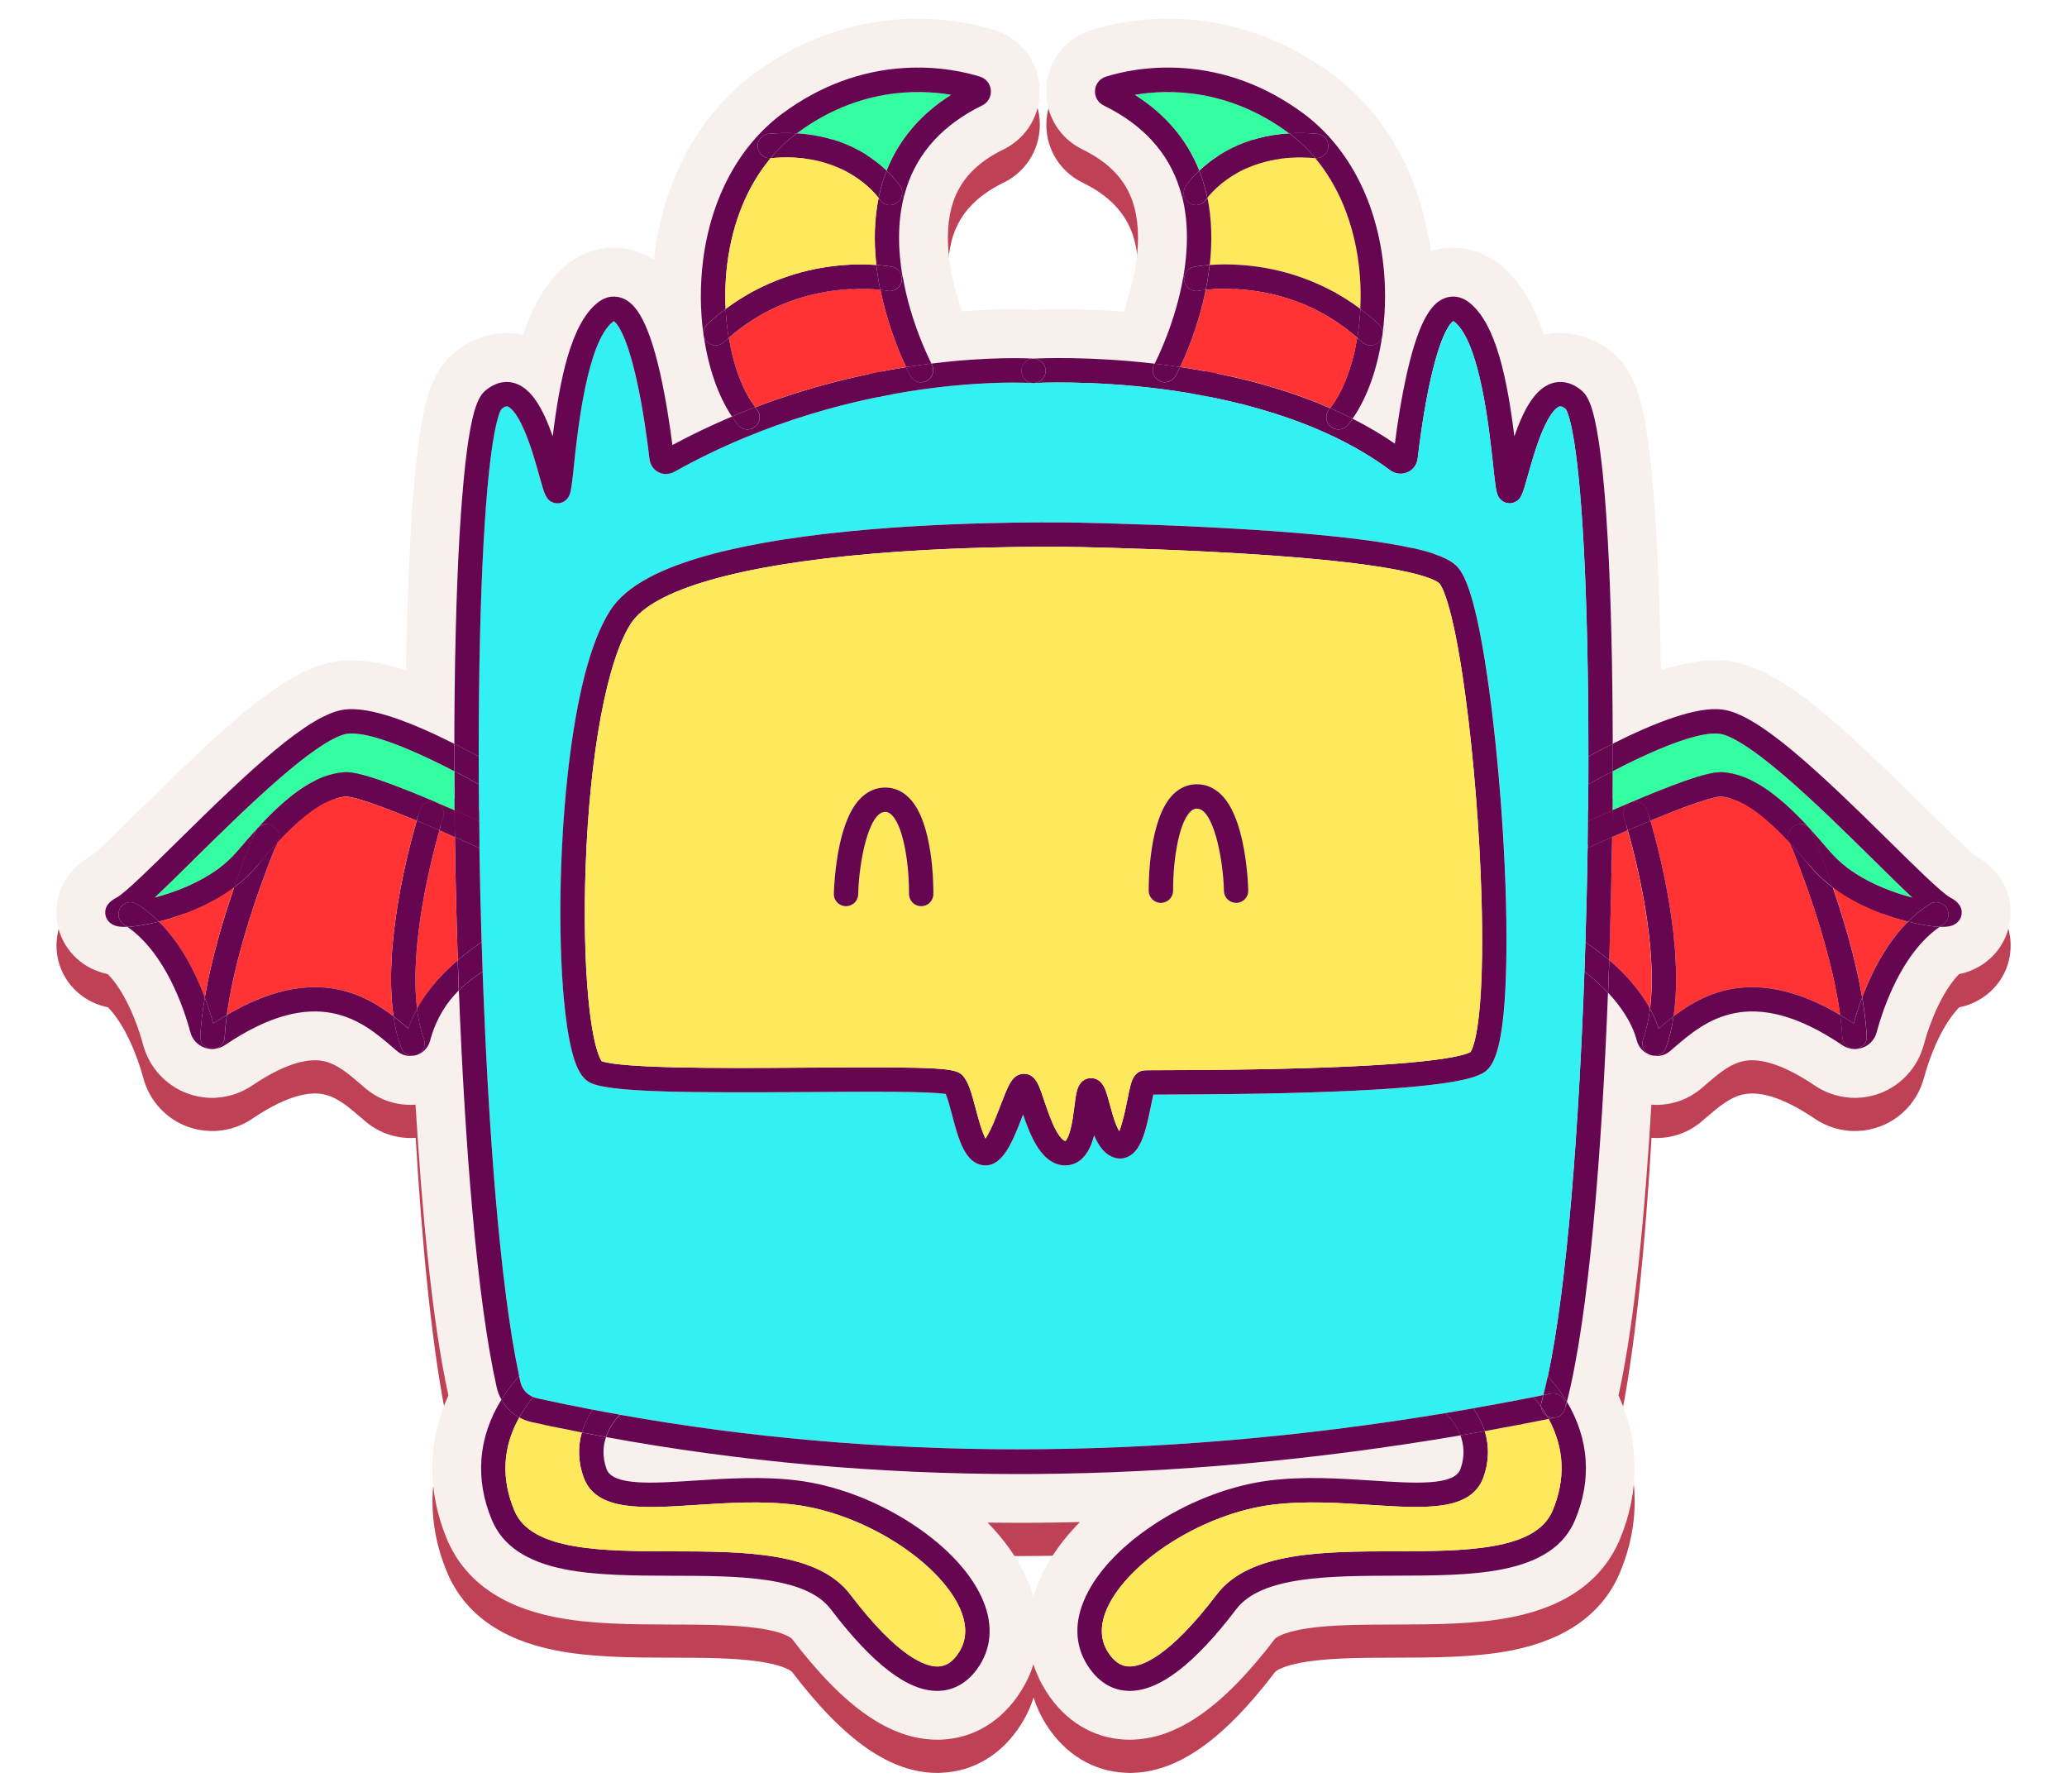<svg width="30" height="26" viewBox="0 0 30 26" fill="none" xmlns="http://www.w3.org/2000/svg">
<path d="M16.397 25.727C16.378 25.727 16.358 25.726 16.336 25.725C15.868 25.705 15.459 25.457 15.185 25.027C15.105 24.901 15.044 24.768 15.001 24.632C14.959 24.768 14.897 24.901 14.817 25.027C14.544 25.457 14.135 25.705 13.666 25.725C13.645 25.726 13.625 25.727 13.606 25.727C12.927 25.727 12.257 25.261 11.496 24.262C11.495 24.261 11.411 24.167 11.014 24.11C10.655 24.057 10.197 24.056 9.753 24.055C9.178 24.054 8.584 24.052 8.06 23.948C7.267 23.791 6.739 23.41 6.489 22.816C6.198 22.122 6.207 21.393 6.51 20.73C6.27 19.636 6.123 18.019 6.033 16.511C5.77 16.531 5.509 16.446 5.309 16.277C5.288 16.259 5.266 16.24 5.243 16.22L5.237 16.216C5.058 16.062 4.889 15.916 4.687 15.878C4.51 15.843 4.188 15.878 3.661 16.234C3.511 16.336 3.337 16.396 3.156 16.41C3.15 16.41 3.143 16.411 3.137 16.411L3.123 16.412C3.102 16.413 3.081 16.413 3.06 16.412C3.057 16.412 3.054 16.412 3.051 16.412C2.937 16.409 2.825 16.387 2.719 16.348C2.406 16.232 2.168 15.97 2.081 15.647C1.985 15.291 1.805 14.861 1.567 14.617C1.533 14.61 1.501 14.602 1.469 14.592L1.468 14.592C1.11 14.48 0.858 14.172 0.824 13.807C0.8 13.539 0.891 13.283 1.081 13.087C1.171 12.994 1.263 12.935 1.333 12.897C1.455 12.803 1.837 12.426 2.068 12.197C3.347 10.936 4.177 10.164 4.92 10.074C5.193 10.041 5.508 10.083 5.895 10.208C5.906 9.459 5.93 8.777 5.963 8.2C5.998 7.606 6.043 7.123 6.098 6.765C6.18 6.235 6.291 5.856 6.592 5.604C6.888 5.358 7.249 5.265 7.595 5.342C7.731 4.925 7.926 4.568 8.22 4.329C8.537 4.072 8.942 4.006 9.305 4.154C9.372 4.181 9.434 4.214 9.494 4.253C9.497 4.226 9.5 4.199 9.503 4.172C9.644 3.064 10.157 2.134 10.946 1.553C11.592 1.077 12.307 0.811 13.072 0.762C13.696 0.722 14.194 0.842 14.435 0.917C14.803 1.032 15.06 1.354 15.089 1.738C15.118 2.123 14.913 2.481 14.567 2.65C14.18 2.838 13.939 3.092 13.832 3.425C13.823 3.451 13.816 3.478 13.809 3.504L13.809 3.506C13.746 3.752 13.743 4.044 13.8 4.374C13.84 4.608 13.904 4.824 13.967 5C14.496 4.959 14.866 4.97 15.004 4.976C15.17 4.969 15.654 4.955 16.31 5.004C16.373 4.828 16.437 4.61 16.478 4.374C16.535 4.043 16.532 3.751 16.47 3.505L16.469 3.504C16.462 3.476 16.455 3.45 16.447 3.425C16.339 3.092 16.099 2.838 15.712 2.65C15.365 2.481 15.16 2.123 15.189 1.739C15.219 1.354 15.475 1.032 15.843 0.917C16.085 0.842 16.583 0.722 17.206 0.762C17.971 0.811 18.687 1.077 19.332 1.553C20.111 2.126 20.62 3.04 20.769 4.128C21.113 4.016 21.486 4.089 21.782 4.329C22.077 4.568 22.272 4.925 22.408 5.342C22.754 5.264 23.114 5.358 23.41 5.604C23.716 5.86 23.828 6.253 23.91 6.804C23.966 7.182 24.012 7.69 24.046 8.314C24.076 8.866 24.097 9.508 24.108 10.208C24.494 10.083 24.81 10.041 25.083 10.074C25.826 10.164 26.656 10.936 27.934 12.197C28.18 12.441 28.549 12.804 28.67 12.897C28.739 12.935 28.831 12.994 28.922 13.087C29.112 13.283 29.203 13.539 29.178 13.807C29.145 14.172 28.892 14.48 28.535 14.592C28.503 14.602 28.47 14.61 28.436 14.617C28.198 14.861 28.018 15.291 27.922 15.647C27.835 15.97 27.596 16.232 27.283 16.348C27.177 16.387 27.066 16.409 26.952 16.412C26.948 16.412 26.945 16.412 26.943 16.412C26.922 16.413 26.901 16.413 26.879 16.412L26.867 16.411C26.86 16.411 26.854 16.41 26.847 16.41C26.666 16.396 26.491 16.336 26.342 16.235C26.051 16.037 25.637 15.816 25.316 15.878C25.114 15.916 24.945 16.062 24.765 16.216L24.76 16.22C24.737 16.24 24.715 16.259 24.693 16.277C24.494 16.446 24.232 16.531 23.97 16.511C23.88 18.029 23.732 19.644 23.493 20.731C23.795 21.393 23.804 22.123 23.513 22.816C23.264 23.41 22.735 23.791 21.943 23.948C21.419 24.052 20.825 24.054 20.25 24.055C19.806 24.056 19.348 24.057 18.988 24.11C18.592 24.167 18.507 24.261 18.507 24.262C17.746 25.261 17.076 25.727 16.397 25.727ZM10.527 22.65C11.384 22.682 12.178 22.818 12.624 23.404C13.22 24.188 13.523 24.294 13.591 24.308C13.598 24.3 13.608 24.287 13.621 24.267C13.644 24.232 13.697 24.149 13.602 23.948C13.48 23.688 13.189 23.4 12.805 23.158C12.391 22.897 11.924 22.723 11.49 22.668C11.182 22.63 10.848 22.634 10.527 22.65ZM19.056 22.638C18.871 22.638 18.688 22.646 18.512 22.668C18.079 22.723 17.612 22.897 17.197 23.158C16.813 23.4 16.523 23.688 16.4 23.948C16.306 24.149 16.359 24.232 16.381 24.267C16.394 24.287 16.405 24.3 16.412 24.308C16.48 24.294 16.783 24.188 17.379 23.404C17.825 22.818 18.619 22.682 19.475 22.65C19.336 22.643 19.196 22.638 19.056 22.638ZM14.337 22.577C14.573 22.819 14.758 23.077 14.884 23.345C14.932 23.447 14.971 23.55 15.001 23.653C15.031 23.55 15.07 23.447 15.119 23.344C15.246 23.074 15.434 22.813 15.675 22.568C15.465 22.574 15.256 22.577 15.047 22.579C14.962 22.579 14.873 22.58 14.777 22.58C14.63 22.58 14.483 22.579 14.337 22.577ZM7.898 20.448L8.102 20.808L7.881 21.165C7.661 21.52 7.633 21.881 7.796 22.268C7.816 22.317 7.88 22.468 8.335 22.559C8.461 22.584 8.6 22.601 8.748 22.613C8.731 22.607 8.714 22.6 8.697 22.594C8.429 22.488 8.232 22.293 8.141 22.044C8.028 21.738 8.023 21.415 8.125 21.11L8.321 20.528L8.925 20.638C10.822 20.987 12.791 21.163 14.777 21.163C14.87 21.163 14.954 21.163 15.036 21.162C16.986 21.147 19.018 20.962 21.078 20.612L21.654 20.514L21.86 21.061C21.98 21.381 21.981 21.721 21.862 22.044C21.771 22.293 21.573 22.488 21.306 22.594C21.289 22.6 21.272 22.607 21.255 22.613C21.403 22.601 21.542 22.584 21.668 22.559C22.123 22.469 22.186 22.317 22.207 22.268C22.366 21.889 22.343 21.535 22.134 21.186L21.983 20.933L22.057 20.646C22.322 19.619 22.526 17.564 22.632 14.861L22.699 13.172L23.856 14.403C23.993 14.549 24.109 14.7 24.203 14.854C24.424 14.7 24.701 14.553 25.048 14.487C25.364 14.426 25.697 14.441 26.037 14.533C26.258 14.592 26.48 14.681 26.709 14.803C26.851 14.431 27.07 14.001 27.397 13.654C27.273 13.534 27.123 13.387 26.939 13.206C26.381 12.655 25.962 12.253 25.598 11.947C25.121 11.546 24.939 11.487 24.909 11.48C24.875 11.478 24.588 11.475 23.726 11.907L22.702 12.421L22.701 11.275C22.699 10.186 22.675 9.189 22.631 8.391C22.609 7.978 22.581 7.623 22.55 7.333L21.651 9.913L21.278 6.9C21.231 6.527 21.182 6.237 21.124 6.003C21.121 6.017 21.118 6.031 21.114 6.045C21.036 6.39 20.981 6.76 20.949 7.01L20.801 8.16L19.845 7.503C19.683 7.391 19.504 7.286 19.314 7.189L18.585 6.82L19.054 6.151C19.198 5.946 19.31 5.621 19.362 5.258L19.366 5.228C19.405 4.941 19.406 4.638 19.37 4.351C19.278 3.631 18.966 3.043 18.492 2.694C18.146 2.439 17.773 2.276 17.381 2.207C17.563 2.442 17.702 2.704 17.795 2.989C17.812 3.042 17.828 3.099 17.843 3.156C17.954 3.596 17.965 4.086 17.874 4.614C17.744 5.37 17.446 5.971 17.387 6.084L17.163 6.518L16.677 6.462C15.781 6.358 15.113 6.389 15.04 6.393L15.021 6.394H14.98L14.958 6.393C14.903 6.389 14.393 6.362 13.607 6.46L13.117 6.52L12.89 6.083C12.832 5.97 12.533 5.367 12.404 4.614C12.313 4.087 12.324 3.597 12.436 3.157C12.45 3.102 12.466 3.047 12.483 2.992C12.575 2.705 12.715 2.442 12.897 2.207C12.505 2.276 12.133 2.439 11.786 2.694C11.312 3.043 11 3.631 10.909 4.351C10.872 4.638 10.873 4.941 10.912 5.228L10.916 5.258C10.968 5.614 11.073 5.924 11.212 6.132L11.689 6.846L10.898 7.179C10.623 7.295 10.353 7.424 10.095 7.563L9.186 8.053L9.056 7.029C9.024 6.774 8.968 6.396 8.888 6.045C8.885 6.031 8.882 6.017 8.879 6.003C8.821 6.237 8.771 6.527 8.725 6.9L8.352 9.91L7.453 7.332C7.424 7.596 7.399 7.914 7.378 8.282C7.33 9.096 7.304 10.131 7.302 11.275L7.3 12.421L6.276 11.907C5.415 11.475 5.128 11.478 5.094 11.48C5.064 11.487 4.882 11.545 4.404 11.947C4.04 12.253 3.622 12.655 3.063 13.206C2.878 13.389 2.729 13.535 2.605 13.653C2.933 14 3.152 14.431 3.294 14.803C3.523 14.681 3.745 14.592 3.965 14.533C4.306 14.441 4.639 14.426 4.955 14.487C5.295 14.552 5.568 14.695 5.786 14.845C5.888 14.664 6.013 14.499 6.161 14.352L7.306 13.21L7.369 14.826C7.467 17.359 7.655 19.355 7.898 20.448ZM24.442 15.401C24.442 15.401 24.442 15.401 24.442 15.402C24.442 15.401 24.442 15.401 24.442 15.401ZM28.188 13.223L28.189 13.223C28.189 13.223 28.188 13.223 28.188 13.223Z" fill="#BF4155"/>
<path d="M17.377 22.923C17.823 22.337 18.617 22.201 19.473 22.168C19.334 22.161 19.194 22.157 19.054 22.157C18.869 22.157 18.686 22.165 18.511 22.187C18.077 22.241 17.61 22.415 17.195 22.677C16.811 22.919 16.521 23.206 16.398 23.466C16.304 23.667 16.357 23.75 16.379 23.785C16.392 23.806 16.403 23.819 16.41 23.826C16.478 23.812 16.781 23.707 17.377 22.923ZM17.872 4.133C17.742 4.889 17.444 5.49 17.385 5.602L17.161 6.037L16.675 5.98C15.779 5.876 15.111 5.907 15.038 5.911L15.019 5.912H14.978L14.956 5.911C14.901 5.908 14.39 5.881 13.604 5.978L13.115 6.039L12.888 5.601C12.83 5.488 12.531 4.886 12.402 4.133C12.311 3.606 12.322 3.115 12.434 2.676C12.447 2.621 12.463 2.566 12.481 2.511C12.573 2.224 12.713 1.961 12.895 1.726C12.503 1.794 12.13 1.957 11.784 2.212C11.31 2.561 10.998 3.15 10.907 3.869C10.87 4.156 10.871 4.46 10.91 4.747L10.914 4.777C10.966 5.132 11.07 5.443 11.21 5.651L11.687 6.365L10.896 6.698C10.621 6.814 10.35 6.943 10.093 7.082L9.184 7.572L9.054 6.548C9.022 6.292 8.966 5.915 8.886 5.564C8.883 5.549 8.88 5.535 8.877 5.522C8.819 5.755 8.769 6.045 8.723 6.419L8.35 9.429L7.451 6.851C7.422 7.115 7.397 7.433 7.376 7.8C7.328 8.615 7.302 9.65 7.3 10.794L7.298 11.94L6.274 11.426C5.413 10.993 5.126 10.996 5.092 10.999C5.062 11.006 4.88 11.064 4.402 11.465C4.038 11.771 3.62 12.174 3.062 12.724C2.876 12.907 2.727 13.054 2.603 13.172C2.931 13.519 3.15 13.95 3.292 14.321C3.521 14.2 3.743 14.11 3.963 14.051C4.304 13.96 4.637 13.944 4.953 14.005C5.293 14.071 5.566 14.213 5.784 14.364C5.886 14.183 6.011 14.018 6.159 13.87L7.304 12.729L7.367 14.345C7.465 16.877 7.653 18.873 7.896 19.967L8.1 20.326L7.879 20.683C7.659 21.039 7.631 21.4 7.793 21.787C7.814 21.836 7.878 21.987 8.333 22.078C8.459 22.102 8.598 22.119 8.746 22.131C8.729 22.125 8.712 22.119 8.695 22.112C8.427 22.006 8.23 21.811 8.139 21.563C8.027 21.256 8.021 20.933 8.123 20.629L8.318 20.046L8.923 20.157C10.82 20.505 12.79 20.682 14.775 20.682C14.868 20.682 14.953 20.681 15.034 20.681C16.984 20.666 19.016 20.48 21.076 20.13L21.652 20.032L21.858 20.579C21.978 20.899 21.979 21.239 21.86 21.563C21.769 21.811 21.571 22.006 21.304 22.112C21.287 22.119 21.27 22.125 21.253 22.131C21.401 22.119 21.54 22.102 21.665 22.078C22.121 21.987 22.184 21.836 22.205 21.786C22.364 21.407 22.34 21.054 22.132 20.705L21.981 20.451L22.055 20.165C22.32 19.137 22.524 17.083 22.63 14.379L22.697 12.691L23.854 13.922C23.991 14.068 24.107 14.218 24.201 14.373C24.422 14.219 24.699 14.072 25.046 14.005C25.362 13.944 25.695 13.96 26.035 14.051C26.256 14.11 26.478 14.2 26.707 14.321C26.849 13.95 27.068 13.519 27.395 13.172C27.271 13.053 27.121 12.906 26.937 12.725C26.379 12.174 25.96 11.771 25.596 11.465C25.119 11.064 24.937 11.006 24.907 10.999C24.873 10.996 24.586 10.994 23.724 11.426L22.7 11.939L22.698 10.794C22.697 9.705 22.673 8.707 22.629 7.91C22.607 7.496 22.579 7.142 22.548 6.851L21.649 9.431L21.276 6.419C21.229 6.045 21.18 5.755 21.122 5.522C21.119 5.535 21.116 5.549 21.112 5.564C21.034 5.908 20.979 6.278 20.947 6.528L20.799 7.679L19.843 7.021C19.681 6.91 19.502 6.804 19.312 6.708L18.583 6.338L19.052 5.669C19.195 5.465 19.308 5.139 19.36 4.777L19.364 4.747C19.403 4.46 19.404 4.156 19.368 3.869C19.276 3.15 18.965 2.561 18.49 2.212C18.144 1.957 17.771 1.794 17.38 1.726C17.561 1.96 17.7 2.222 17.793 2.508C17.81 2.561 17.826 2.617 17.841 2.675C17.902 2.918 17.933 3.175 17.933 3.447C17.933 3.667 17.913 3.896 17.872 4.133ZM22.406 4.86C22.752 4.783 23.113 4.876 23.408 5.123C23.714 5.378 23.826 5.771 23.908 6.322C23.964 6.7 24.01 7.208 24.044 7.832C24.074 8.384 24.095 9.027 24.106 9.727C24.492 9.602 24.808 9.56 25.081 9.593C25.824 9.683 26.654 10.455 27.932 11.716C28.178 11.959 28.547 12.322 28.668 12.415C28.737 12.454 28.829 12.513 28.919 12.606C29.11 12.802 29.201 13.057 29.176 13.325C29.143 13.691 28.89 13.999 28.533 14.11C28.501 14.12 28.468 14.129 28.434 14.135C28.196 14.379 28.016 14.81 27.92 15.165C27.833 15.488 27.594 15.75 27.281 15.867C27.175 15.906 27.064 15.928 26.95 15.931C26.947 15.931 26.943 15.931 26.941 15.931C26.92 15.932 26.899 15.931 26.877 15.93L26.865 15.93C26.858 15.929 26.852 15.929 26.845 15.928C26.664 15.915 26.489 15.854 26.34 15.753C26.049 15.556 25.635 15.334 25.314 15.396C25.112 15.435 24.942 15.58 24.763 15.734L24.758 15.739C24.735 15.759 24.713 15.778 24.691 15.796C24.491 15.965 24.23 16.05 23.968 16.03C23.878 17.548 23.73 19.162 23.491 20.249C23.793 20.912 23.802 21.642 23.511 22.335C23.262 22.929 22.733 23.31 21.941 23.467C21.417 23.571 20.823 23.572 20.248 23.574C19.804 23.575 19.346 23.576 18.986 23.628C18.59 23.686 18.505 23.78 18.505 23.78C17.744 24.78 17.074 25.245 16.395 25.245C16.375 25.245 16.356 25.245 16.334 25.244C15.866 25.224 15.457 24.976 15.184 24.545C15.104 24.419 15.042 24.287 14.999 24.15C14.957 24.287 14.895 24.419 14.815 24.545C14.542 24.976 14.133 25.224 13.664 25.244C13.643 25.245 13.623 25.245 13.604 25.245C12.925 25.245 12.255 24.78 11.494 23.781C11.493 23.78 11.409 23.686 11.012 23.628C10.653 23.576 10.195 23.575 9.751 23.574C9.176 23.572 8.582 23.571 8.058 23.467C7.265 23.31 6.737 22.929 6.487 22.335C6.196 21.64 6.205 20.912 6.508 20.249C6.268 19.155 6.121 17.538 6.031 16.03C5.768 16.05 5.507 15.965 5.307 15.795C5.286 15.778 5.264 15.759 5.241 15.739L5.236 15.735C5.056 15.58 4.887 15.435 4.685 15.396C4.508 15.362 4.186 15.396 3.659 15.753C3.509 15.854 3.335 15.915 3.154 15.928C3.148 15.929 3.141 15.929 3.135 15.93L3.121 15.931C3.1 15.931 3.079 15.932 3.058 15.931C3.055 15.931 3.052 15.931 3.049 15.931C2.935 15.928 2.824 15.906 2.717 15.866C2.405 15.75 2.166 15.488 2.079 15.166C1.983 14.81 1.803 14.38 1.565 14.136C1.531 14.129 1.499 14.12 1.467 14.111L1.466 14.11C1.108 13.999 0.856 13.691 0.822 13.325C0.82 13.296 0.818 13.268 0.818 13.24C0.818 13.003 0.909 12.781 1.079 12.606C1.169 12.513 1.261 12.454 1.331 12.415C1.453 12.321 1.835 11.944 2.067 11.716C3.345 10.455 4.175 9.683 4.918 9.593C5.191 9.56 5.507 9.602 5.893 9.727C5.905 8.977 5.928 8.295 5.961 7.718C5.996 7.124 6.041 6.642 6.096 6.283C6.178 5.753 6.289 5.374 6.59 5.123C6.886 4.876 7.247 4.783 7.593 4.86C7.729 4.444 7.924 4.087 8.218 3.848C8.535 3.59 8.941 3.525 9.303 3.673C9.37 3.7 9.433 3.733 9.492 3.771C9.495 3.744 9.498 3.717 9.501 3.691C9.643 2.583 10.155 1.653 10.944 1.071C11.59 0.596 12.305 0.33 13.07 0.28C13.694 0.24 14.192 0.36 14.433 0.436C14.801 0.55 15.058 0.873 15.087 1.257C15.117 1.642 14.911 1.999 14.565 2.168C14.178 2.357 13.937 2.611 13.83 2.944C13.822 2.97 13.814 2.996 13.807 3.022L13.807 3.024C13.744 3.27 13.741 3.563 13.798 3.893C13.838 4.126 13.902 4.343 13.965 4.519C14.495 4.478 14.864 4.488 15.002 4.495C15.168 4.487 15.652 4.474 16.308 4.523C16.371 4.346 16.435 4.128 16.476 3.892C16.533 3.562 16.53 3.27 16.468 3.024L16.467 3.023C16.46 2.995 16.453 2.969 16.445 2.944C16.337 2.61 16.097 2.357 15.71 2.168C15.363 1.999 15.158 1.642 15.187 1.257C15.216 0.873 15.473 0.55 15.841 0.436C16.083 0.36 16.581 0.24 17.204 0.28C17.97 0.33 18.685 0.596 19.33 1.071C20.109 1.645 20.619 2.558 20.767 3.647C21.111 3.534 21.485 3.607 21.78 3.848C22.075 4.087 22.27 4.443 22.406 4.86ZM15.117 22.863C15.244 22.592 15.432 22.331 15.673 22.087C15.463 22.092 15.254 22.096 15.046 22.097C14.96 22.098 14.871 22.098 14.775 22.098C14.628 22.098 14.482 22.097 14.335 22.095C14.571 22.337 14.756 22.596 14.882 22.863C14.93 22.966 14.969 23.069 14.999 23.172C15.029 23.069 15.068 22.966 15.117 22.863ZM13.62 23.786C13.642 23.75 13.695 23.667 13.6 23.466C13.478 23.206 13.187 22.919 12.803 22.676C12.389 22.415 11.921 22.241 11.488 22.187C11.18 22.148 10.846 22.152 10.526 22.168C11.382 22.201 12.176 22.337 12.622 22.923C13.218 23.707 13.521 23.812 13.589 23.827C13.596 23.819 13.607 23.806 13.62 23.786Z" fill="#F7F0ED"/>
<path d="M28.254 13.175C28.306 13.257 28.281 13.367 28.199 13.419C28.183 13.428 28.168 13.438 28.153 13.449C28.024 13.444 27.858 13.415 27.693 13.374C27.789 13.278 27.894 13.192 28.01 13.119C28.093 13.067 28.202 13.092 28.254 13.175Z" fill="#660650"/>
<path d="M27.185 12.472C27.417 12.7 27.605 12.885 27.755 13.025C27.374 12.926 26.856 12.716 26.55 12.349C26.447 12.225 26.349 12.112 26.254 12.01C25.765 11.48 25.39 11.241 25.012 11.207C24.88 11.195 24.601 11.249 23.669 11.644C23.668 11.644 23.667 11.644 23.666 11.645C23.584 11.68 23.496 11.718 23.402 11.758C23.404 11.567 23.405 11.377 23.406 11.19C23.491 11.146 23.577 11.103 23.663 11.061C24.438 10.683 24.792 10.627 24.953 10.647C25.078 10.662 25.346 10.783 25.917 11.274C26.336 11.634 26.787 12.079 27.185 12.472Z" fill="#33FFA2"/>
<path d="M27.416 13.292C27.504 13.322 27.598 13.35 27.693 13.374C27.373 13.693 27.162 14.114 27.027 14.474C26.932 13.909 26.757 13.327 26.602 12.877C26.871 13.078 27.176 13.21 27.416 13.292Z" fill="#FF3334"/>
<path d="M27.093 15.036C27.099 15.134 27.024 15.217 26.926 15.223C26.924 15.223 26.922 15.223 26.92 15.223C26.913 15.223 26.906 15.223 26.899 15.222C26.898 15.222 26.898 15.222 26.898 15.222C26.813 15.214 26.744 15.144 26.739 15.056C26.733 14.95 26.722 14.84 26.707 14.729C26.772 14.767 26.838 14.809 26.904 14.853C26.935 14.742 26.975 14.613 27.027 14.475C27.059 14.666 27.082 14.855 27.093 15.036Z" fill="#660650"/>
<path d="M26.928 15.222C27.025 15.217 27.1 15.133 27.094 15.035C27.084 14.854 27.061 14.665 27.028 14.474C27.163 14.114 27.374 13.693 27.694 13.374C27.859 13.416 28.024 13.445 28.153 13.449C27.596 13.833 27.328 14.644 27.237 14.981C27.21 15.083 27.135 15.165 27.036 15.202C27.001 15.215 26.964 15.222 26.928 15.222Z" fill="#660650"/>
<path d="M26.92 15.222C26.919 15.223 26.917 15.223 26.916 15.223C26.91 15.223 26.904 15.222 26.898 15.222C26.906 15.222 26.913 15.222 26.92 15.222Z" fill="#660650"/>
<path d="M27.026 14.475C26.975 14.613 26.934 14.742 26.904 14.853C26.837 14.809 26.772 14.767 26.706 14.729C26.564 13.667 26.059 12.429 25.977 12.232C26.071 12.334 26.171 12.449 26.278 12.576C26.373 12.691 26.483 12.791 26.6 12.878C26.756 13.328 26.931 13.91 27.026 14.475Z" fill="#660650"/>
<path d="M25.979 12.232C26.061 12.428 26.566 13.667 26.709 14.728C26.125 14.383 25.584 14.258 25.095 14.358C24.759 14.427 24.494 14.592 24.29 14.749C24.44 13.72 24.086 12.367 23.953 11.909C24.782 11.566 24.956 11.558 24.982 11.56C25.26 11.585 25.569 11.79 25.979 12.232Z" fill="#FF3334"/>
<path d="M26.602 12.877C26.486 12.79 26.375 12.69 26.28 12.576C26.174 12.448 26.074 12.334 25.979 12.232C25.972 12.215 25.968 12.206 25.968 12.205C25.929 12.115 25.97 12.011 26.06 11.973C26.129 11.943 26.206 11.96 26.256 12.011C26.271 12.026 26.284 12.044 26.293 12.065C26.306 12.095 26.444 12.418 26.602 12.877Z" fill="#660650"/>
<path d="M26.291 12.065C26.282 12.044 26.27 12.026 26.255 12.011L26.255 12.011C26.349 12.113 26.447 12.225 26.551 12.349C26.856 12.716 27.374 12.926 27.755 13.025C27.605 12.885 27.418 12.701 27.186 12.472C26.787 12.079 26.336 11.634 25.917 11.274C25.347 10.783 25.078 10.662 24.953 10.647C24.792 10.628 24.438 10.684 23.664 11.061C23.577 11.103 23.491 11.147 23.406 11.191C23.407 11.057 23.407 10.924 23.407 10.792C24.035 10.477 24.626 10.251 24.995 10.296C25.511 10.358 26.368 11.168 27.434 12.22C27.804 12.585 28.187 12.962 28.308 13.026C28.352 13.049 28.484 13.119 28.471 13.26C28.465 13.324 28.423 13.402 28.322 13.434C28.286 13.445 28.24 13.45 28.185 13.45C28.174 13.45 28.163 13.45 28.152 13.449C28.167 13.439 28.182 13.429 28.197 13.419C28.28 13.367 28.305 13.258 28.253 13.175C28.201 13.092 28.091 13.067 28.009 13.119C27.893 13.192 27.788 13.279 27.692 13.374C27.598 13.35 27.503 13.322 27.415 13.292C27.175 13.21 26.87 13.079 26.601 12.877C26.442 12.418 26.304 12.095 26.291 12.065Z" fill="#660650"/>
<path d="M23.954 11.909C24.087 12.367 24.44 13.72 24.29 14.748C24.209 14.811 24.137 14.873 24.075 14.926C24.041 14.826 23.998 14.73 23.949 14.638C24.062 13.728 23.755 12.509 23.625 12.048C23.719 12.008 23.814 11.967 23.908 11.928C23.924 11.922 23.939 11.915 23.954 11.909Z" fill="#660650"/>
<path d="M24.29 14.749C24.266 14.909 24.23 15.062 24.18 15.203C24.154 15.275 24.085 15.319 24.013 15.319C23.996 15.319 23.978 15.317 23.96 15.311C23.958 15.31 23.955 15.31 23.953 15.309C23.861 15.275 23.813 15.174 23.847 15.082C23.895 14.947 23.928 14.798 23.948 14.639C23.998 14.73 24.041 14.826 24.074 14.927C24.137 14.873 24.208 14.811 24.29 14.749Z" fill="#660650"/>
<path d="M24.046 15.324C24.017 15.324 23.989 15.32 23.961 15.312V15.312C23.979 15.317 23.996 15.32 24.014 15.32C24.086 15.32 24.154 15.275 24.18 15.203C24.231 15.063 24.267 14.91 24.29 14.749C24.494 14.592 24.76 14.427 25.096 14.358C25.584 14.259 26.126 14.383 26.709 14.729C26.724 14.84 26.735 14.95 26.741 15.056C26.747 15.144 26.815 15.214 26.9 15.222C26.843 15.218 26.787 15.2 26.739 15.167C25.398 14.258 24.739 14.823 24.304 15.197C24.281 15.217 24.258 15.236 24.237 15.254C24.183 15.3 24.115 15.324 24.046 15.324Z" fill="#660650"/>
<path d="M23.623 12.049C23.753 12.509 24.06 13.728 23.946 14.639C23.79 14.353 23.565 14.115 23.355 13.934C23.376 13.339 23.389 12.751 23.398 12.191C23.398 12.176 23.398 12.161 23.398 12.147C23.471 12.114 23.547 12.082 23.623 12.049Z" fill="#FF3334"/>
<path d="M23.953 11.91C23.938 11.916 23.923 11.922 23.908 11.929C23.813 11.968 23.718 12.008 23.624 12.049C23.592 11.934 23.57 11.866 23.569 11.862C23.541 11.774 23.585 11.681 23.668 11.645C23.669 11.645 23.67 11.644 23.671 11.644C23.675 11.642 23.679 11.641 23.683 11.639C23.776 11.609 23.876 11.661 23.906 11.754C23.91 11.767 23.928 11.822 23.953 11.91Z" fill="#660650"/>
<path d="M23.956 15.31C23.859 15.279 23.785 15.203 23.758 15.104C23.686 14.836 23.522 14.6 23.34 14.406C23.346 14.248 23.352 14.091 23.357 13.934C23.567 14.114 23.791 14.352 23.948 14.638C23.928 14.797 23.896 14.947 23.847 15.082C23.814 15.174 23.861 15.275 23.953 15.308C23.956 15.309 23.958 15.31 23.961 15.311V15.311C23.959 15.311 23.958 15.31 23.956 15.31Z" fill="#660650"/>
<path d="M23.67 11.644C24.602 11.248 24.881 11.194 25.014 11.207C25.392 11.241 25.766 11.479 26.256 12.01L26.256 12.01C26.206 11.96 26.128 11.942 26.06 11.972C25.97 12.011 25.928 12.115 25.967 12.205C25.968 12.206 25.971 12.215 25.978 12.231C25.568 11.79 25.26 11.585 24.982 11.559C24.955 11.557 24.782 11.565 23.953 11.909C23.927 11.821 23.91 11.766 23.905 11.753C23.875 11.66 23.776 11.609 23.683 11.639C23.678 11.64 23.674 11.642 23.67 11.644Z" fill="#660650"/>
<path d="M23.568 11.863C23.569 11.866 23.59 11.934 23.623 12.049C23.547 12.082 23.472 12.115 23.398 12.147C23.4 12.017 23.402 11.888 23.403 11.759C23.497 11.718 23.584 11.681 23.667 11.646C23.584 11.681 23.54 11.775 23.568 11.863Z" fill="#660650"/>
<path d="M23.408 10.792C23.408 10.924 23.408 11.056 23.408 11.19C23.285 11.254 23.166 11.318 23.053 11.38C23.053 11.245 23.054 11.11 23.054 10.977C23.173 10.913 23.291 10.851 23.408 10.792Z" fill="#660650"/>
<path d="M23.051 11.38C23.165 11.318 23.284 11.254 23.406 11.19C23.406 11.378 23.405 11.567 23.403 11.758C23.292 11.807 23.174 11.859 23.047 11.915C23.049 11.736 23.051 11.557 23.051 11.38Z" fill="#660650"/>
<path d="M23.404 11.759C23.403 11.887 23.401 12.017 23.399 12.147C23.274 12.202 23.153 12.256 23.043 12.306C23.043 12.299 23.043 12.292 23.043 12.285C23.045 12.161 23.047 12.038 23.048 11.916C23.175 11.859 23.293 11.807 23.404 11.759Z" fill="#660650"/>
<path d="M23.398 12.146C23.398 12.161 23.398 12.176 23.398 12.191C23.389 12.751 23.376 13.339 23.356 13.934C23.229 13.825 23.108 13.736 23.01 13.671C23.024 13.205 23.035 12.747 23.042 12.305C23.152 12.256 23.272 12.202 23.398 12.146Z" fill="#660650"/>
<path d="M23.356 13.934C23.351 14.091 23.345 14.249 23.339 14.407C23.225 14.286 23.105 14.182 22.996 14.098C23.001 13.955 23.006 13.813 23.01 13.671C23.108 13.737 23.229 13.825 23.356 13.934Z" fill="#660650"/>
<path d="M23.337 7.871C23.381 8.688 23.405 9.695 23.407 10.793C23.29 10.851 23.171 10.913 23.053 10.977C23.053 9.864 23.032 8.836 22.989 7.998C22.898 6.243 22.748 5.969 22.724 5.936C22.685 5.904 22.655 5.892 22.633 5.899C22.607 5.907 22.513 5.956 22.386 6.255C22.296 6.468 22.225 6.722 22.173 6.907C22.098 7.176 22.075 7.257 21.968 7.294C21.911 7.313 21.848 7.303 21.8 7.267C21.733 7.217 21.718 7.142 21.703 7.033C21.693 6.962 21.683 6.865 21.67 6.752C21.613 6.219 21.479 4.972 21.111 4.672C21.102 4.666 21.096 4.662 21.092 4.66C21.064 4.677 20.924 4.797 20.769 5.479C20.667 5.924 20.604 6.407 20.575 6.655C20.564 6.744 20.509 6.819 20.427 6.854C20.345 6.89 20.248 6.878 20.176 6.824C19.169 6.075 17.82 5.77 16.865 5.647C15.85 5.516 15.059 5.556 15.012 5.558C15.098 5.552 15.17 5.483 15.176 5.394C15.183 5.296 15.109 5.212 15.012 5.205C15.01 5.205 15.006 5.205 15 5.204C15.101 5.199 15.813 5.167 16.756 5.277C16.754 5.282 16.752 5.285 16.752 5.286C16.706 5.372 16.738 5.479 16.824 5.526C16.91 5.572 17.017 5.54 17.064 5.454C17.066 5.448 17.091 5.403 17.127 5.326C17.677 5.408 18.193 5.527 18.664 5.68C18.888 5.753 19.102 5.834 19.305 5.923C19.3 5.929 19.295 5.936 19.289 5.943C19.227 6.019 19.239 6.13 19.315 6.192C19.348 6.219 19.387 6.232 19.427 6.232C19.478 6.232 19.529 6.209 19.564 6.166C19.587 6.138 19.61 6.108 19.632 6.076C19.851 6.187 20.055 6.308 20.245 6.438C20.279 6.167 20.338 5.776 20.422 5.407C20.612 4.569 20.811 4.391 20.963 4.329C21.034 4.3 21.177 4.27 21.334 4.398C21.718 4.71 21.878 5.517 21.979 6.332C22.111 5.951 22.277 5.639 22.527 5.561C22.627 5.53 22.782 5.523 22.955 5.667C23.038 5.736 23.126 5.876 23.207 6.426C23.26 6.782 23.304 7.268 23.337 7.871Z" fill="#660650"/>
<path d="M23.338 14.407C23.247 16.741 23.058 19.112 22.741 20.342C22.732 20.328 22.724 20.313 22.715 20.299C22.635 20.171 22.547 20.061 22.465 19.969C22.748 18.647 22.916 16.329 22.995 14.098C23.105 14.182 23.225 14.286 23.338 14.407Z" fill="#660650"/>
<path d="M22.99 7.998C23.033 8.835 23.055 9.864 23.054 10.977C23.054 11.11 23.054 11.245 23.053 11.38C23.052 11.557 23.05 11.736 23.048 11.915C23.047 12.038 23.045 12.161 23.043 12.285C23.043 12.292 23.043 12.299 23.043 12.306C23.036 12.747 23.026 13.205 23.011 13.671C23.007 13.812 23.002 13.955 22.997 14.098C22.917 16.329 22.749 18.647 22.466 19.969C22.445 20.066 22.424 20.158 22.401 20.244C22.354 20.254 22.307 20.263 22.26 20.272C21.967 20.33 21.675 20.385 21.384 20.436C21.248 20.46 21.113 20.483 20.977 20.506C18.866 20.856 16.794 21.031 14.771 21.031C12.797 21.031 10.869 20.864 8.998 20.53C8.866 20.506 8.735 20.482 8.603 20.457C8.332 20.405 8.062 20.349 7.793 20.29C7.775 20.286 7.757 20.28 7.74 20.273C7.647 20.235 7.576 20.151 7.554 20.05C7.548 20.023 7.542 19.996 7.536 19.968C7.251 18.632 7.084 16.319 7.005 14.098C7 13.955 6.995 13.813 6.991 13.671C6.976 13.205 6.966 12.747 6.958 12.306C6.957 12.194 6.955 12.084 6.954 11.975C6.954 11.955 6.953 11.935 6.953 11.915C6.951 11.736 6.949 11.557 6.949 11.38C6.948 11.245 6.947 11.11 6.947 10.977C6.947 9.811 6.971 8.738 7.017 7.885C7.108 6.23 7.253 5.967 7.276 5.935C7.315 5.904 7.345 5.892 7.367 5.898C7.393 5.906 7.487 5.956 7.614 6.255C7.705 6.468 7.775 6.721 7.827 6.907C7.902 7.176 7.925 7.257 8.032 7.294C8.089 7.313 8.152 7.303 8.2 7.267C8.267 7.217 8.282 7.142 8.297 7.033C8.307 6.962 8.318 6.865 8.33 6.752C8.387 6.219 8.521 4.971 8.889 4.672C8.898 4.665 8.904 4.661 8.908 4.659C8.936 4.677 9.076 4.797 9.231 5.478C9.333 5.924 9.397 6.407 9.425 6.655C9.435 6.742 9.483 6.814 9.557 6.852C9.63 6.889 9.716 6.886 9.793 6.843C11.139 6.089 12.479 5.779 13.365 5.653C13.961 5.568 14.438 5.552 14.717 5.552C14.878 5.552 14.973 5.557 14.987 5.558L14.989 5.558H14.989C14.993 5.558 14.997 5.558 15.001 5.558C15.001 5.558 15.001 5.558 15.001 5.558C15.005 5.558 15.008 5.558 15.011 5.558C15.012 5.558 15.013 5.558 15.013 5.558C15.06 5.555 15.851 5.515 16.866 5.646C17.821 5.77 19.17 6.074 20.177 6.824C20.25 6.878 20.346 6.889 20.429 6.854C20.511 6.818 20.566 6.744 20.576 6.655C20.605 6.407 20.668 5.924 20.77 5.478C20.926 4.797 21.066 4.677 21.093 4.659C21.097 4.661 21.103 4.665 21.112 4.672C21.48 4.971 21.614 6.219 21.672 6.752C21.684 6.865 21.694 6.962 21.704 7.033C21.719 7.142 21.734 7.217 21.801 7.267C21.849 7.303 21.912 7.313 21.969 7.294C22.076 7.257 22.099 7.176 22.174 6.907C22.226 6.721 22.297 6.468 22.387 6.255C22.515 5.956 22.608 5.906 22.634 5.898C22.656 5.892 22.686 5.904 22.725 5.935C22.749 5.968 22.9 6.242 22.99 7.998ZM21.824 14.72C21.905 13.9 21.868 12.438 21.729 10.993C21.662 10.297 21.578 9.681 21.486 9.21C21.342 8.47 21.218 8.281 21.126 8.199C20.967 8.057 20.516 7.851 18.449 7.705C17.273 7.621 16.09 7.594 15.702 7.585L15.662 7.584C15.647 7.583 14.188 7.55 12.642 7.681C11.729 7.758 10.964 7.876 10.367 8.032C9.579 8.239 9.086 8.508 8.862 8.854C8.385 9.589 8.223 11.195 8.17 12.086C8.09 13.399 8.147 14.687 8.312 15.29C8.376 15.525 8.454 15.655 8.567 15.711C8.855 15.855 10.015 15.858 11.752 15.846C12.534 15.841 13.495 15.835 13.727 15.874C13.757 15.942 13.795 16.083 13.821 16.182C13.912 16.529 14.007 16.887 14.281 16.91C14.29 16.91 14.298 16.911 14.306 16.911C14.565 16.911 14.705 16.554 14.851 16.173C14.963 16.499 15.121 16.892 15.444 16.91C15.451 16.911 15.457 16.911 15.465 16.911C15.575 16.911 15.752 16.861 15.854 16.569C15.864 16.539 15.873 16.508 15.881 16.476C15.947 16.631 16.04 16.761 16.185 16.801C16.259 16.822 16.336 16.811 16.401 16.771C16.57 16.668 16.636 16.398 16.711 16.028C16.72 15.983 16.731 15.928 16.741 15.884C16.788 15.883 16.846 15.883 16.909 15.883C17.396 15.881 18.41 15.877 19.366 15.84C20.999 15.775 21.382 15.654 21.528 15.568C21.639 15.504 21.761 15.352 21.824 14.72Z" fill="#33F1F3"/>
<path d="M22.742 20.342C23.064 20.882 23.105 21.476 22.859 22.06C22.704 22.429 22.36 22.662 21.805 22.772C21.347 22.863 20.788 22.864 20.247 22.865C19.294 22.868 18.308 22.87 17.942 23.352C17.336 24.148 16.829 24.537 16.396 24.537C16.386 24.537 16.376 24.537 16.366 24.536C16.203 24.529 15.969 24.459 15.783 24.165C15.597 23.873 15.588 23.526 15.759 23.165C15.94 22.78 16.316 22.394 16.819 22.077C17.32 21.762 17.889 21.551 18.423 21.484C18.929 21.42 19.455 21.455 19.918 21.485C20.529 21.525 21.107 21.563 21.196 21.319C21.266 21.128 21.246 20.961 21.196 20.828C21.313 20.808 21.431 20.788 21.549 20.767C21.617 20.987 21.611 21.216 21.529 21.441C21.348 21.933 20.675 21.889 19.895 21.838C19.447 21.809 18.94 21.776 18.468 21.835C17.984 21.896 17.465 22.088 17.008 22.377C16.568 22.654 16.23 22.996 16.079 23.315C15.961 23.566 15.962 23.788 16.081 23.975C16.167 24.11 16.265 24.177 16.381 24.182C16.556 24.19 16.955 24.064 17.66 23.137C18.133 22.516 19.207 22.514 20.247 22.511C21.25 22.509 22.288 22.506 22.533 21.923C22.726 21.464 22.706 21.016 22.476 20.59C22.511 20.584 22.545 20.576 22.579 20.569C22.587 20.568 22.594 20.566 22.601 20.564C22.603 20.563 22.605 20.562 22.607 20.561C22.609 20.561 22.612 20.56 22.614 20.559C22.619 20.557 22.623 20.555 22.628 20.552C22.631 20.55 22.635 20.548 22.639 20.546C22.642 20.543 22.646 20.541 22.649 20.538C22.664 20.528 22.676 20.515 22.686 20.501C22.689 20.497 22.692 20.493 22.695 20.489C22.697 20.485 22.7 20.48 22.702 20.476C22.704 20.472 22.706 20.467 22.708 20.462C22.711 20.456 22.713 20.448 22.715 20.441C22.724 20.409 22.733 20.376 22.742 20.342Z" fill="#660650"/>
<path d="M22.718 20.36C22.724 20.388 22.722 20.416 22.715 20.441C22.714 20.448 22.711 20.456 22.708 20.462C22.706 20.467 22.704 20.472 22.702 20.476C22.7 20.48 22.698 20.485 22.695 20.489C22.692 20.493 22.689 20.497 22.687 20.501C22.676 20.515 22.664 20.528 22.65 20.538C22.646 20.541 22.643 20.543 22.639 20.546C22.635 20.548 22.632 20.55 22.628 20.552C22.623 20.555 22.619 20.557 22.614 20.559C22.612 20.56 22.61 20.561 22.607 20.561C22.605 20.562 22.603 20.563 22.601 20.564C22.594 20.566 22.587 20.568 22.58 20.569C22.568 20.572 22.556 20.573 22.544 20.573C22.529 20.573 22.513 20.571 22.497 20.566C22.481 20.562 22.465 20.555 22.452 20.547C22.442 20.53 22.432 20.514 22.422 20.497C22.405 20.469 22.387 20.441 22.368 20.415C22.366 20.393 22.367 20.371 22.374 20.348C22.383 20.315 22.392 20.28 22.401 20.244C22.437 20.237 22.473 20.23 22.509 20.222C22.605 20.203 22.698 20.265 22.718 20.36Z" fill="#660650"/>
<path d="M22.717 20.36C22.697 20.265 22.604 20.203 22.508 20.222C22.472 20.23 22.436 20.237 22.4 20.244C22.423 20.158 22.444 20.066 22.465 19.969C22.548 20.061 22.635 20.171 22.715 20.299C22.724 20.313 22.733 20.328 22.741 20.342C22.732 20.376 22.723 20.409 22.714 20.441C22.721 20.416 22.722 20.388 22.717 20.36Z" fill="#660650"/>
<path d="M22.686 20.502C22.689 20.498 22.691 20.494 22.694 20.489C22.691 20.494 22.689 20.498 22.686 20.502Z" fill="#660650"/>
<path d="M22.639 20.546C22.642 20.543 22.646 20.541 22.65 20.538C22.646 20.541 22.642 20.543 22.639 20.546Z" fill="#660650"/>
<path d="M22.627 20.552C22.631 20.55 22.635 20.548 22.638 20.546C22.635 20.548 22.631 20.55 22.627 20.552Z" fill="#660650"/>
<path d="M22.607 20.561C22.61 20.561 22.612 20.56 22.614 20.559C22.612 20.56 22.61 20.561 22.607 20.561Z" fill="#660650"/>
<path d="M22.6 20.564C22.602 20.563 22.604 20.562 22.607 20.561C22.604 20.562 22.602 20.563 22.6 20.564Z" fill="#660650"/>
<path d="M22.477 20.59C22.707 21.016 22.726 21.464 22.534 21.923C22.289 22.506 21.251 22.508 20.247 22.511C19.208 22.513 18.133 22.516 17.661 23.137C16.956 24.063 16.557 24.189 16.381 24.182C16.265 24.177 16.168 24.109 16.082 23.975C15.963 23.787 15.962 23.565 16.08 23.315C16.23 22.995 16.569 22.653 17.008 22.376C17.466 22.088 17.985 21.895 18.468 21.835C18.941 21.775 19.448 21.809 19.896 21.838C20.675 21.889 21.349 21.933 21.529 21.44C21.611 21.216 21.618 20.986 21.549 20.766C21.858 20.711 22.167 20.652 22.477 20.59Z" fill="#FEE95D"/>
<path d="M22.579 20.57C22.544 20.577 22.51 20.584 22.476 20.59C22.468 20.576 22.459 20.561 22.451 20.547C22.465 20.555 22.48 20.562 22.496 20.567C22.512 20.571 22.528 20.573 22.544 20.573C22.556 20.573 22.568 20.572 22.579 20.57Z" fill="#660650"/>
<path d="M22.451 20.547C22.459 20.561 22.467 20.576 22.475 20.59C22.165 20.653 21.856 20.712 21.548 20.767C21.527 20.699 21.498 20.631 21.463 20.565C21.437 20.517 21.41 20.474 21.383 20.436C21.674 20.385 21.966 20.33 22.259 20.273C22.295 20.316 22.331 20.364 22.367 20.415C22.373 20.469 22.404 20.518 22.451 20.547Z" fill="#660650"/>
<path d="M22.421 20.497C22.431 20.514 22.441 20.53 22.451 20.547C22.404 20.518 22.373 20.469 22.367 20.415C22.386 20.442 22.404 20.469 22.421 20.497Z" fill="#660650"/>
<path d="M22.399 20.244C22.39 20.28 22.381 20.315 22.371 20.348C22.365 20.371 22.363 20.393 22.366 20.415C22.331 20.364 22.294 20.316 22.258 20.273C22.305 20.263 22.352 20.254 22.399 20.244Z" fill="#660650"/>
<path d="M21.727 10.993C21.867 12.438 21.904 13.901 21.822 14.72C21.759 15.352 21.637 15.504 21.527 15.569C21.381 15.654 20.998 15.775 19.364 15.84C18.408 15.878 17.395 15.881 16.908 15.883C16.845 15.883 16.787 15.884 16.739 15.884C16.729 15.928 16.718 15.983 16.709 16.028C16.635 16.398 16.569 16.668 16.4 16.771C16.334 16.811 16.258 16.822 16.184 16.802C16.038 16.761 15.946 16.631 15.88 16.476C15.871 16.508 15.862 16.539 15.852 16.569C15.751 16.861 15.573 16.911 15.463 16.911C15.456 16.911 15.449 16.911 15.442 16.911C15.12 16.892 14.961 16.5 14.849 16.173C14.703 16.554 14.564 16.911 14.304 16.911C14.296 16.911 14.288 16.911 14.28 16.91C14.006 16.887 13.911 16.529 13.819 16.182C13.793 16.083 13.756 15.942 13.726 15.875C13.494 15.835 12.532 15.841 11.75 15.847C10.013 15.858 8.853 15.855 8.565 15.711C8.453 15.655 8.374 15.525 8.31 15.29C8.146 14.687 8.089 13.4 8.168 12.086C8.222 11.195 8.383 9.59 8.86 8.854C9.085 8.508 9.577 8.239 10.366 8.033C10.963 7.876 11.728 7.758 12.64 7.681C14.186 7.551 15.646 7.584 15.66 7.584L15.7 7.585C16.089 7.594 17.272 7.622 18.448 7.705C20.515 7.852 20.965 8.057 21.125 8.199C21.217 8.281 21.341 8.471 21.485 9.21C21.576 9.681 21.66 10.298 21.727 10.993ZM21.48 14.564C21.512 14.171 21.519 13.642 21.502 13.034C21.475 12.075 21.387 10.974 21.267 10.088C21.073 8.649 20.896 8.47 20.889 8.464C20.847 8.426 20.681 8.329 20.037 8.227C19.625 8.162 19.082 8.105 18.422 8.058C17.255 7.976 16.079 7.948 15.692 7.939L15.652 7.938C15.637 7.938 14.194 7.905 12.668 8.034C10.72 8.199 9.474 8.558 9.157 9.047C8.811 9.582 8.559 10.93 8.5 12.566C8.474 13.263 8.488 13.943 8.538 14.479C8.606 15.202 8.713 15.373 8.732 15.398C8.791 15.422 9.006 15.47 9.806 15.488C10.38 15.502 11.075 15.497 11.748 15.492C13.703 15.479 13.877 15.498 13.977 15.613C14.056 15.704 14.099 15.854 14.162 16.092C14.19 16.198 14.249 16.421 14.303 16.521C14.321 16.494 14.346 16.453 14.377 16.388C14.428 16.282 14.478 16.152 14.522 16.037C14.627 15.764 14.675 15.639 14.79 15.594C14.813 15.586 14.837 15.581 14.861 15.581C14.891 15.581 14.921 15.588 14.948 15.601C15.047 15.651 15.084 15.759 15.156 15.974C15.201 16.108 15.257 16.274 15.325 16.399C15.39 16.52 15.441 16.555 15.462 16.557C15.47 16.55 15.502 16.518 15.534 16.399C15.563 16.291 15.579 16.163 15.594 16.05C15.603 15.975 15.611 15.911 15.623 15.859C15.65 15.728 15.714 15.656 15.812 15.645C15.886 15.637 15.987 15.662 16.049 15.829C16.068 15.881 16.086 15.946 16.106 16.022C16.133 16.12 16.163 16.232 16.2 16.324C16.217 16.364 16.232 16.393 16.244 16.414C16.293 16.299 16.34 16.068 16.362 15.958C16.379 15.875 16.393 15.804 16.408 15.747C16.424 15.688 16.462 15.55 16.599 15.533C16.62 15.53 16.646 15.53 16.906 15.529C17.391 15.527 18.401 15.524 19.351 15.486C20.875 15.426 21.25 15.315 21.341 15.267C21.356 15.247 21.436 15.119 21.48 14.564Z" fill="#660650"/>
<path d="M21.503 13.035C21.52 13.642 21.513 14.171 21.482 14.564C21.437 15.119 21.357 15.247 21.342 15.267C21.251 15.316 20.876 15.426 19.352 15.486C18.402 15.524 17.392 15.528 16.907 15.53C16.647 15.53 16.621 15.531 16.6 15.533C16.463 15.551 16.425 15.689 16.409 15.748C16.394 15.804 16.38 15.876 16.363 15.959C16.341 16.069 16.294 16.299 16.245 16.415C16.233 16.394 16.218 16.365 16.201 16.325C16.164 16.233 16.134 16.121 16.107 16.022C16.087 15.947 16.069 15.882 16.05 15.829C15.988 15.663 15.887 15.638 15.813 15.646C15.715 15.657 15.651 15.729 15.623 15.859C15.612 15.911 15.604 15.976 15.595 16.05C15.58 16.163 15.564 16.291 15.535 16.399C15.502 16.518 15.471 16.551 15.463 16.558C15.442 16.555 15.391 16.52 15.326 16.4C15.258 16.274 15.202 16.108 15.157 15.974C15.084 15.76 15.048 15.652 14.949 15.602C14.921 15.588 14.892 15.582 14.862 15.582C14.838 15.582 14.814 15.586 14.791 15.595C14.676 15.639 14.628 15.764 14.523 16.037C14.479 16.152 14.429 16.282 14.378 16.389C14.347 16.453 14.322 16.495 14.304 16.522C14.25 16.421 14.191 16.198 14.163 16.092C14.1 15.854 14.057 15.704 13.978 15.613C13.878 15.499 13.704 15.479 11.749 15.493C11.076 15.497 10.381 15.502 9.807 15.489C9.007 15.47 8.791 15.422 8.733 15.399C8.714 15.373 8.607 15.203 8.539 14.479C8.489 13.943 8.475 13.264 8.501 12.566C8.559 10.931 8.812 9.582 9.158 9.047C9.475 8.559 10.721 8.199 12.668 8.035C14.195 7.905 15.638 7.938 15.653 7.939L15.693 7.939C16.08 7.948 17.256 7.976 18.423 8.059C19.083 8.106 19.626 8.162 20.038 8.227C20.682 8.329 20.848 8.427 20.89 8.464C20.897 8.471 21.074 8.649 21.268 10.088C21.388 10.974 21.476 12.075 21.503 13.035ZM17.944 13.103C18.042 13.101 18.119 13.02 18.117 12.922C18.117 12.907 18.108 12.558 18.03 12.204C17.983 11.986 17.918 11.809 17.838 11.679C17.687 11.432 17.501 11.38 17.371 11.38C17.241 11.38 17.12 11.433 17.022 11.532C16.67 11.888 16.67 12.822 16.672 12.928C16.672 13.025 16.752 13.103 16.848 13.103C16.849 13.103 16.85 13.103 16.85 13.103C16.948 13.102 17.027 13.021 17.026 12.924C17.022 12.582 17.086 11.97 17.274 11.781C17.315 11.74 17.347 11.735 17.371 11.735C17.488 11.735 17.583 11.911 17.651 12.149C17.718 12.387 17.757 12.685 17.763 12.93C17.765 13.026 17.844 13.103 17.94 13.103C17.941 13.103 17.943 13.103 17.944 13.103ZM13.546 12.976C13.547 12.87 13.547 11.936 13.195 11.579C13.097 11.481 12.976 11.428 12.846 11.428C12.716 11.428 12.53 11.48 12.379 11.727C12.3 11.857 12.235 12.034 12.187 12.252C12.109 12.606 12.101 12.955 12.1 12.97C12.098 13.067 12.175 13.149 12.273 13.151C12.275 13.151 12.276 13.151 12.277 13.151C12.373 13.151 12.452 13.074 12.454 12.978C12.465 12.489 12.611 11.783 12.846 11.783C12.87 11.783 12.903 11.788 12.943 11.829C13.131 12.018 13.195 12.63 13.192 12.972C13.191 13.069 13.269 13.15 13.367 13.151C13.367 13.151 13.368 13.151 13.369 13.151C13.466 13.151 13.545 13.073 13.546 12.976Z" fill="#FEE95D"/>
<path d="M21.463 20.566C21.499 20.632 21.527 20.699 21.548 20.767C21.43 20.788 21.313 20.809 21.195 20.829C21.126 20.643 20.998 20.525 20.977 20.506C21.112 20.483 21.247 20.46 21.383 20.436C21.41 20.475 21.437 20.518 21.463 20.566Z" fill="#660650"/>
<path d="M20.978 20.506C21 20.525 21.127 20.643 21.197 20.829C19.098 21.186 17.034 21.374 15.042 21.389C14.954 21.39 14.866 21.39 14.777 21.39C12.745 21.39 10.739 21.21 8.797 20.854C8.85 20.693 8.95 20.579 8.999 20.53C10.87 20.864 12.797 21.031 14.772 21.031C16.794 21.031 18.866 20.856 20.978 20.506Z" fill="#660650"/>
<path d="M20.011 4.706C20.05 4.742 20.069 4.793 20.067 4.843C20.065 4.854 20.064 4.866 20.062 4.877C20.055 4.906 20.041 4.933 20.02 4.956C19.985 4.994 19.938 5.013 19.89 5.013C19.847 5.013 19.804 4.997 19.77 4.965C19.746 4.944 19.723 4.923 19.699 4.902C19.722 4.767 19.737 4.626 19.744 4.483C19.834 4.55 19.923 4.624 20.011 4.706Z" fill="#660650"/>
<path d="M20.062 4.876C20.064 4.865 20.066 4.853 20.067 4.842C20.067 4.853 20.065 4.865 20.062 4.876Z" fill="#660650"/>
<path d="M20.018 4.955C20.04 4.932 20.054 4.905 20.061 4.876C19.993 5.346 19.844 5.771 19.631 6.075C19.526 6.022 19.417 5.97 19.305 5.922C19.493 5.679 19.63 5.313 19.698 4.901C19.721 4.922 19.745 4.943 19.768 4.964C19.802 4.996 19.846 5.012 19.889 5.012C19.936 5.012 19.983 4.993 20.018 4.955Z" fill="#660650"/>
<path d="M19.72 3.824C19.748 4.043 19.755 4.265 19.744 4.483C19.194 4.071 18.625 3.919 18.22 3.866C17.946 3.83 17.715 3.833 17.557 3.844C17.596 3.497 17.584 3.17 17.523 2.872C17.615 2.751 18.093 2.202 19.086 2.295C19.088 2.295 19.09 2.295 19.091 2.295C19.424 2.693 19.643 3.22 19.72 3.824Z" fill="#FEE95D"/>
<path d="M19.744 4.483C19.737 4.626 19.722 4.767 19.7 4.902C19.269 4.527 18.761 4.297 18.187 4.219C17.881 4.177 17.632 4.191 17.5 4.205C17.525 4.083 17.544 3.963 17.557 3.845C17.715 3.833 17.947 3.83 18.22 3.866C18.625 3.919 19.194 4.072 19.744 4.483Z" fill="#660650"/>
<path d="M19.632 6.075C19.61 6.107 19.588 6.137 19.564 6.166C19.529 6.209 19.479 6.231 19.427 6.231C19.388 6.231 19.348 6.218 19.315 6.191C19.239 6.13 19.228 6.018 19.29 5.942C19.295 5.936 19.3 5.929 19.306 5.922C19.418 5.971 19.527 6.022 19.632 6.075Z" fill="#660650"/>
<path d="M19.7 4.901C19.632 5.313 19.496 5.679 19.307 5.922C19.104 5.833 18.89 5.752 18.666 5.679C18.195 5.526 17.679 5.407 17.129 5.325C17.201 5.171 17.322 4.889 17.421 4.536C17.452 4.424 17.479 4.314 17.501 4.205C17.633 4.191 17.881 4.176 18.188 4.218C18.762 4.296 19.27 4.526 19.7 4.901Z" fill="#FF3334"/>
<path d="M19.119 1.942C19.216 1.951 19.288 2.037 19.279 2.135C19.27 2.23 19.186 2.301 19.091 2.295C18.977 2.159 18.85 2.038 18.711 1.934C18.838 1.927 18.974 1.928 19.119 1.942Z" fill="#660650"/>
<path d="M19.091 2.296C19.09 2.295 19.088 2.295 19.086 2.295C18.093 2.203 17.615 2.752 17.523 2.872C17.506 2.785 17.483 2.7 17.457 2.619C17.442 2.57 17.425 2.523 17.406 2.477C17.63 2.264 18.052 1.974 18.711 1.935C18.851 2.039 18.978 2.16 19.091 2.296Z" fill="#660650"/>
<path d="M18.701 1.926C18.704 1.929 18.708 1.931 18.711 1.934C18.052 1.973 17.63 2.264 17.406 2.476C17.227 2.024 16.914 1.656 16.471 1.376C16.958 1.293 17.824 1.281 18.701 1.926Z" fill="#33FFA2"/>
<path d="M18.117 12.921C18.12 13.019 18.042 13.1 17.945 13.102C17.943 13.102 17.942 13.102 17.941 13.102C17.845 13.102 17.766 13.026 17.764 12.929C17.758 12.685 17.718 12.386 17.651 12.148C17.584 11.911 17.489 11.734 17.372 11.734C17.348 11.734 17.315 11.739 17.275 11.78C17.087 11.97 17.023 12.582 17.026 12.923C17.027 13.021 16.949 13.101 16.851 13.102C16.85 13.102 16.85 13.102 16.849 13.102C16.752 13.102 16.673 13.024 16.672 12.927C16.671 12.822 16.671 11.887 17.023 11.531C17.121 11.432 17.241 11.38 17.372 11.38C17.501 11.38 17.688 11.432 17.839 11.678C17.918 11.809 17.983 11.985 18.031 12.203C18.109 12.558 18.117 12.907 18.117 12.921Z" fill="#660650"/>
<path d="M17.525 2.872C17.586 3.17 17.597 3.497 17.558 3.844C17.419 3.854 17.337 3.87 17.329 3.872C17.256 3.886 17.202 3.945 17.19 4.014L17.176 4.012C17.239 3.644 17.255 3.237 17.156 2.849L17.188 2.841C17.198 2.883 17.224 2.921 17.263 2.946C17.293 2.966 17.326 2.975 17.359 2.975C17.417 2.975 17.474 2.947 17.508 2.895C17.508 2.894 17.514 2.886 17.525 2.872Z" fill="#660650"/>
<path d="M17.522 2.872C17.511 2.886 17.506 2.894 17.505 2.895C17.471 2.947 17.415 2.976 17.357 2.976C17.323 2.976 17.29 2.966 17.26 2.947C17.221 2.922 17.195 2.883 17.185 2.841C17.174 2.795 17.181 2.745 17.208 2.702C17.216 2.69 17.279 2.596 17.405 2.477C17.423 2.523 17.44 2.57 17.456 2.618C17.482 2.7 17.504 2.785 17.522 2.872Z" fill="#660650"/>
<path d="M17.556 3.845C17.543 3.963 17.524 4.083 17.499 4.206C17.434 4.212 17.398 4.22 17.397 4.22C17.301 4.238 17.208 4.176 17.189 4.08C17.184 4.058 17.184 4.036 17.188 4.015C17.201 3.945 17.254 3.887 17.328 3.872C17.335 3.871 17.418 3.855 17.556 3.845Z" fill="#660650"/>
<path d="M17.189 4.015C17.185 4.036 17.185 4.058 17.19 4.08C17.209 4.176 17.302 4.238 17.398 4.22C17.398 4.22 17.435 4.212 17.5 4.205C17.478 4.314 17.451 4.425 17.42 4.537C17.321 4.89 17.201 5.172 17.128 5.326C17.057 5.315 16.984 5.305 16.911 5.296C16.86 5.289 16.808 5.283 16.758 5.277C16.797 5.202 17.062 4.67 17.175 4.013L17.189 4.015Z" fill="#660650"/>
<path d="M17.209 2.702C17.181 2.745 17.174 2.795 17.185 2.841L17.154 2.849C17.143 2.808 17.132 2.766 17.118 2.725C16.951 2.206 16.581 1.805 16.02 1.531C15.936 1.49 15.886 1.404 15.893 1.311C15.9 1.217 15.963 1.139 16.052 1.112C16.246 1.051 16.649 0.954 17.159 0.987C17.786 1.028 18.375 1.248 18.91 1.641C19.542 2.107 19.954 2.866 20.07 3.78C20.116 4.136 20.112 4.5 20.066 4.842C20.068 4.792 20.049 4.742 20.009 4.705C19.922 4.624 19.833 4.55 19.743 4.483C19.754 4.265 19.747 4.043 19.719 3.824C19.642 3.22 19.423 2.693 19.09 2.295C19.185 2.301 19.269 2.23 19.278 2.135C19.287 2.037 19.215 1.951 19.118 1.942C18.973 1.928 18.837 1.927 18.71 1.934C18.707 1.932 18.703 1.929 18.7 1.927C17.823 1.281 16.956 1.293 16.47 1.376C16.913 1.656 17.226 2.025 17.405 2.476C17.279 2.596 17.216 2.69 17.209 2.702Z" fill="#660650"/>
<path d="M17.127 5.325C17.09 5.403 17.066 5.448 17.063 5.453C17.017 5.539 16.91 5.571 16.824 5.525C16.738 5.479 16.705 5.371 16.752 5.285C16.752 5.285 16.753 5.282 16.756 5.276C16.807 5.282 16.858 5.289 16.91 5.295C16.983 5.305 17.055 5.315 17.127 5.325Z" fill="#660650"/>
<path d="M15.012 5.205C15.109 5.212 15.183 5.296 15.176 5.394C15.17 5.483 15.098 5.552 15.012 5.558C15.011 5.558 15.011 5.558 15.01 5.558C15.007 5.558 15.003 5.559 15 5.559C14.999 5.559 14.999 5.559 14.999 5.559C14.995 5.559 14.991 5.558 14.987 5.558H14.987L14.986 5.558C14.899 5.551 14.828 5.481 14.823 5.392C14.817 5.294 14.891 5.21 14.989 5.205C14.991 5.205 14.994 5.204 14.999 5.204C15 5.204 15 5.204 15 5.204C15.006 5.204 15.01 5.205 15.012 5.205Z" fill="#660650"/>
<path d="M15.001 5.204C14.996 5.205 14.992 5.205 14.991 5.205C14.893 5.211 14.819 5.295 14.825 5.392C14.83 5.482 14.901 5.551 14.987 5.558C14.974 5.557 14.878 5.552 14.717 5.552C14.438 5.552 13.961 5.568 13.366 5.653C12.479 5.78 11.14 6.089 9.794 6.843C9.717 6.886 9.63 6.89 9.557 6.852C9.484 6.815 9.436 6.743 9.426 6.655C9.397 6.407 9.334 5.924 9.232 5.479C9.076 4.797 8.936 4.677 8.909 4.66C8.905 4.662 8.898 4.666 8.89 4.673C8.522 4.972 8.387 6.219 8.33 6.752C8.318 6.865 8.308 6.962 8.298 7.033C8.283 7.142 8.268 7.217 8.201 7.267C8.153 7.303 8.09 7.313 8.033 7.294C7.925 7.257 7.903 7.176 7.828 6.907C7.776 6.722 7.705 6.468 7.614 6.255C7.487 5.956 7.393 5.907 7.368 5.899C7.346 5.892 7.315 5.904 7.277 5.936C7.254 5.968 7.109 6.23 7.018 7.886C6.971 8.739 6.947 9.812 6.948 10.977C6.829 10.914 6.711 10.852 6.594 10.793C6.596 9.643 6.622 8.591 6.67 7.759C6.704 7.188 6.747 6.728 6.798 6.391C6.878 5.869 6.965 5.735 7.046 5.667C7.219 5.523 7.373 5.53 7.473 5.561C7.723 5.639 7.889 5.951 8.022 6.332C8.123 5.517 8.283 4.71 8.667 4.398C8.823 4.27 8.966 4.3 9.038 4.329C9.189 4.391 9.388 4.569 9.579 5.407C9.665 5.785 9.724 6.187 9.759 6.458C10.049 6.302 10.339 6.165 10.623 6.045C10.652 6.088 10.681 6.128 10.712 6.166C10.747 6.209 10.798 6.232 10.85 6.232C10.889 6.232 10.929 6.219 10.961 6.192C11.037 6.13 11.049 6.019 10.987 5.943C10.978 5.932 10.97 5.921 10.961 5.91C11.786 5.596 12.551 5.423 13.15 5.328C13.186 5.404 13.21 5.448 13.213 5.454C13.259 5.54 13.366 5.572 13.452 5.526C13.538 5.479 13.571 5.372 13.524 5.286C13.524 5.285 13.522 5.282 13.519 5.276C14.351 5.172 14.911 5.199 15.001 5.204Z" fill="#660650"/>
<path d="M14.241 23.165C14.412 23.527 14.403 23.873 14.218 24.166C14.031 24.459 13.797 24.529 13.634 24.536C13.624 24.537 13.614 24.537 13.604 24.537C13.171 24.537 12.665 24.149 12.058 23.352C11.692 22.87 10.706 22.868 9.753 22.866C9.212 22.864 8.653 22.863 8.196 22.772C7.641 22.662 7.296 22.429 7.141 22.061C6.89 21.464 6.938 20.86 7.277 20.311C7.338 20.419 7.428 20.508 7.537 20.568C7.294 21.001 7.271 21.457 7.467 21.924C7.712 22.507 8.75 22.509 9.754 22.511C10.793 22.514 11.868 22.516 12.34 23.137C13.045 24.064 13.444 24.19 13.62 24.182C13.735 24.178 13.833 24.11 13.919 23.976C14.038 23.788 14.039 23.566 13.921 23.316C13.771 22.996 13.432 22.654 12.992 22.377C12.535 22.088 12.016 21.896 11.533 21.835C11.06 21.776 10.553 21.809 10.105 21.838C9.326 21.89 8.652 21.934 8.472 21.441C8.392 21.223 8.383 21.001 8.445 20.787C8.562 20.81 8.678 20.832 8.795 20.854C8.752 20.982 8.739 21.14 8.804 21.319C8.894 21.563 9.471 21.525 10.082 21.485C10.546 21.455 11.071 21.42 11.577 21.484C12.111 21.551 12.681 21.762 13.181 22.077C13.684 22.394 14.06 22.78 14.241 23.165Z" fill="#660650"/>
<path d="M13.921 23.316C14.039 23.566 14.038 23.788 13.919 23.976C13.834 24.11 13.736 24.178 13.62 24.183C13.444 24.19 13.045 24.064 12.34 23.137C11.868 22.517 10.793 22.514 9.754 22.512C8.75 22.509 7.712 22.507 7.467 21.924C7.271 21.457 7.295 21.001 7.537 20.568C7.592 20.599 7.652 20.622 7.716 20.636C7.958 20.689 8.201 20.74 8.445 20.788C8.383 21.001 8.392 21.224 8.472 21.441C8.652 21.934 9.326 21.89 10.105 21.839C10.553 21.809 11.06 21.776 11.533 21.835C12.017 21.896 12.535 22.089 12.993 22.377C13.432 22.654 13.771 22.996 13.921 23.316Z" fill="#FEE95D"/>
<path d="M13.196 11.579C13.549 11.935 13.548 12.87 13.547 12.975C13.546 13.072 13.467 13.15 13.37 13.15C13.37 13.15 13.369 13.15 13.368 13.15C13.27 13.149 13.192 13.069 13.193 12.971C13.197 12.63 13.132 12.018 12.944 11.828C12.904 11.787 12.871 11.782 12.847 11.782C12.612 11.782 12.467 12.489 12.456 12.977C12.454 13.073 12.375 13.15 12.279 13.15C12.277 13.15 12.276 13.15 12.275 13.15C12.177 13.148 12.099 13.067 12.102 12.969C12.102 12.954 12.111 12.606 12.188 12.251C12.236 12.033 12.301 11.856 12.38 11.726C12.532 11.479 12.718 11.428 12.848 11.428C12.978 11.428 13.098 11.48 13.196 11.579Z" fill="#660650"/>
<path d="M13.523 5.285C13.569 5.372 13.537 5.479 13.451 5.525C13.365 5.572 13.257 5.54 13.211 5.453C13.208 5.448 13.184 5.404 13.148 5.328C13.209 5.318 13.268 5.309 13.325 5.301C13.391 5.292 13.455 5.283 13.518 5.275C13.521 5.281 13.522 5.285 13.523 5.285Z" fill="#660650"/>
<path d="M11.575 1.926C12.451 1.281 13.318 1.293 13.805 1.376C13.362 1.656 13.048 2.024 12.869 2.476C12.646 2.264 12.224 1.973 11.565 1.934C11.568 1.931 11.571 1.929 11.575 1.926Z" fill="#33FFA2"/>
<path d="M13.089 2.841C13.101 2.795 13.094 2.745 13.066 2.702C13.058 2.69 12.995 2.596 12.869 2.476C13.048 2.025 13.362 1.656 13.805 1.376C13.318 1.293 12.451 1.281 11.575 1.927C11.571 1.929 11.568 1.932 11.565 1.934C11.437 1.927 11.302 1.928 11.156 1.942C11.059 1.951 10.988 2.037 10.997 2.135C11.005 2.23 11.089 2.301 11.184 2.295C10.851 2.693 10.633 3.22 10.556 3.824C10.528 4.043 10.52 4.265 10.531 4.483C10.442 4.55 10.353 4.624 10.265 4.705C10.225 4.742 10.206 4.792 10.208 4.842C10.162 4.5 10.159 4.136 10.204 3.78C10.32 2.866 10.732 2.107 11.364 1.641C11.899 1.248 12.488 1.028 13.116 0.987C13.625 0.954 14.028 1.051 14.223 1.112C14.312 1.139 14.374 1.217 14.381 1.311C14.388 1.404 14.338 1.49 14.254 1.531C13.693 1.805 13.323 2.207 13.156 2.727C13.143 2.767 13.131 2.808 13.12 2.849L13.089 2.841Z" fill="#660650"/>
<path d="M13.088 2.841L13.12 2.849C13.021 3.238 13.036 3.645 13.099 4.012L13.086 4.014C13.074 3.945 13.02 3.886 12.947 3.872C12.939 3.87 12.856 3.854 12.718 3.844C12.679 3.497 12.69 3.17 12.751 2.872C12.762 2.886 12.768 2.894 12.768 2.895C12.803 2.947 12.859 2.975 12.917 2.975C12.95 2.975 12.983 2.966 13.013 2.947C13.052 2.921 13.078 2.883 13.088 2.841Z" fill="#660650"/>
<path d="M13.102 4.013C13.214 4.667 13.478 5.197 13.519 5.275C13.456 5.283 13.392 5.291 13.327 5.301C13.27 5.309 13.21 5.318 13.15 5.327C13.078 5.174 12.957 4.891 12.857 4.536C12.826 4.425 12.8 4.314 12.777 4.205C12.841 4.212 12.877 4.219 12.88 4.22C12.976 4.238 13.069 4.176 13.088 4.08C13.092 4.058 13.092 4.036 13.089 4.015L13.102 4.013Z" fill="#660650"/>
<path d="M12.858 4.536C12.957 4.89 13.078 5.173 13.15 5.327C12.551 5.422 11.786 5.595 10.961 5.909C10.778 5.666 10.645 5.306 10.578 4.901C11.008 4.526 11.517 4.296 12.091 4.218C12.397 4.176 12.646 4.191 12.778 4.205C12.8 4.314 12.826 4.424 12.858 4.536Z" fill="#FF3334"/>
<path d="M13.066 2.702C13.094 2.745 13.101 2.795 13.089 2.841C13.079 2.883 13.053 2.922 13.014 2.947C12.984 2.966 12.95 2.976 12.917 2.976C12.86 2.976 12.803 2.948 12.769 2.896C12.768 2.895 12.763 2.887 12.752 2.873C12.77 2.785 12.792 2.7 12.818 2.618C12.834 2.57 12.851 2.523 12.869 2.477C12.995 2.596 13.058 2.69 13.066 2.702Z" fill="#660650"/>
<path d="M13.087 4.015C13.091 4.036 13.091 4.058 13.086 4.081C13.067 4.176 12.974 4.239 12.878 4.22C12.876 4.219 12.839 4.212 12.776 4.206C12.751 4.083 12.732 3.963 12.719 3.845C12.857 3.855 12.94 3.871 12.947 3.872C13.021 3.887 13.075 3.945 13.087 4.015Z" fill="#660650"/>
<path d="M12.869 2.477C12.85 2.523 12.833 2.57 12.818 2.619C12.791 2.701 12.769 2.785 12.752 2.873C12.71 2.819 12.593 2.682 12.394 2.555C12.056 2.34 11.65 2.252 11.189 2.295C11.187 2.295 11.185 2.295 11.184 2.296C11.297 2.16 11.424 2.039 11.564 1.935C12.223 1.974 12.645 2.264 12.869 2.477Z" fill="#660650"/>
<path d="M12.719 3.845C12.732 3.963 12.751 4.083 12.776 4.205C12.644 4.191 12.395 4.177 12.089 4.219C11.515 4.297 11.006 4.527 10.576 4.902C10.554 4.767 10.539 4.626 10.531 4.483C11.082 4.072 11.651 3.919 12.056 3.866C12.329 3.83 12.56 3.833 12.719 3.845Z" fill="#660650"/>
<path d="M12.753 2.872C12.692 3.171 12.681 3.498 12.72 3.844C12.561 3.833 12.33 3.83 12.057 3.866C11.652 3.919 11.082 4.072 10.532 4.483C10.521 4.266 10.529 4.043 10.556 3.825C10.633 3.22 10.852 2.693 11.185 2.295C11.187 2.295 11.188 2.295 11.19 2.295C11.652 2.252 12.057 2.339 12.396 2.555C12.595 2.682 12.712 2.819 12.753 2.872Z" fill="#FEE95D"/>
<path d="M11.157 1.942C11.302 1.928 11.438 1.927 11.565 1.934C11.425 2.038 11.298 2.159 11.184 2.295C11.089 2.301 11.006 2.23 10.997 2.135C10.988 2.037 11.059 1.951 11.157 1.942Z" fill="#660650"/>
<path d="M10.985 5.942C11.047 6.018 11.036 6.13 10.96 6.192C10.927 6.218 10.887 6.231 10.848 6.231C10.796 6.231 10.745 6.209 10.71 6.166C10.68 6.128 10.65 6.087 10.621 6.045C10.735 5.997 10.848 5.952 10.959 5.909C10.968 5.921 10.976 5.932 10.985 5.942Z" fill="#660650"/>
<path d="M10.577 4.902C10.553 4.923 10.53 4.944 10.507 4.965C10.472 4.997 10.429 5.013 10.386 5.013C10.338 5.013 10.291 4.994 10.256 4.956C10.235 4.933 10.221 4.906 10.214 4.878C10.212 4.866 10.211 4.854 10.209 4.843C10.207 4.793 10.226 4.742 10.265 4.706C10.353 4.624 10.442 4.55 10.532 4.483C10.539 4.626 10.554 4.767 10.577 4.902Z" fill="#660650"/>
<path d="M10.257 4.955C10.292 4.993 10.339 5.012 10.387 5.012C10.43 5.012 10.473 4.996 10.507 4.964C10.53 4.943 10.554 4.922 10.578 4.901C10.645 5.306 10.777 5.666 10.961 5.909C10.849 5.951 10.736 5.996 10.623 6.044C10.421 5.743 10.28 5.33 10.215 4.877C10.222 4.905 10.236 4.932 10.257 4.955Z" fill="#660650"/>
<path d="M10.209 4.842C10.21 4.854 10.212 4.865 10.214 4.877C10.211 4.865 10.209 4.854 10.209 4.842Z" fill="#660650"/>
<path d="M8.997 20.529C8.948 20.578 8.849 20.692 8.795 20.853C8.678 20.831 8.562 20.809 8.445 20.786C8.467 20.711 8.497 20.637 8.536 20.564C8.558 20.525 8.58 20.489 8.602 20.456C8.734 20.481 8.865 20.506 8.997 20.529Z" fill="#660650"/>
<path d="M8.603 20.457C8.58 20.49 8.558 20.526 8.537 20.565C8.498 20.638 8.467 20.712 8.446 20.787C8.202 20.739 7.958 20.689 7.716 20.636C7.653 20.622 7.593 20.599 7.537 20.568C7.55 20.544 7.564 20.521 7.579 20.497C7.63 20.414 7.685 20.339 7.74 20.273C7.757 20.28 7.774 20.286 7.792 20.29C8.061 20.349 8.331 20.405 8.603 20.457Z" fill="#660650"/>
<path d="M7.552 20.05C7.575 20.152 7.646 20.235 7.739 20.274C7.685 20.34 7.629 20.415 7.578 20.498C7.564 20.521 7.55 20.545 7.536 20.568C7.428 20.508 7.338 20.419 7.277 20.311C7.279 20.307 7.282 20.303 7.284 20.3C7.364 20.172 7.452 20.061 7.535 19.969C7.541 19.996 7.546 20.024 7.552 20.05Z" fill="#660650"/>
<path d="M7.535 19.969C7.453 20.061 7.365 20.171 7.285 20.3C7.283 20.303 7.28 20.307 7.278 20.311C7.246 20.254 7.222 20.193 7.208 20.128C6.918 18.833 6.746 16.581 6.66 14.372C6.774 14.259 6.894 14.172 7.005 14.099C7.084 16.319 7.251 18.633 7.535 19.969Z" fill="#660650"/>
<path d="M6.991 13.671C6.995 13.813 7 13.955 7.005 14.098C6.894 14.171 6.774 14.258 6.66 14.372C6.655 14.226 6.649 14.08 6.645 13.934C6.771 13.825 6.893 13.737 6.99 13.671H6.991Z" fill="#660650"/>
<path d="M6.99 13.671H6.99C6.892 13.736 6.771 13.825 6.644 13.934C6.624 13.323 6.61 12.72 6.602 12.146C6.728 12.202 6.848 12.256 6.958 12.305C6.965 12.747 6.976 13.205 6.99 13.671Z" fill="#660650"/>
<path d="M6.954 11.975C6.956 12.084 6.957 12.194 6.959 12.306C6.849 12.256 6.728 12.202 6.602 12.147C6.601 12.057 6.6 11.969 6.599 11.881C6.599 11.84 6.598 11.799 6.598 11.759C6.708 11.807 6.827 11.859 6.954 11.916C6.954 11.935 6.954 11.955 6.954 11.975Z" fill="#660650"/>
<path d="M6.949 11.38C6.95 11.557 6.951 11.736 6.953 11.915C6.827 11.859 6.708 11.807 6.597 11.758C6.596 11.567 6.594 11.378 6.594 11.19C6.716 11.254 6.835 11.318 6.949 11.38Z" fill="#660650"/>
<path d="M6.948 10.976C6.948 11.11 6.948 11.245 6.949 11.38C6.836 11.318 6.717 11.253 6.594 11.19C6.594 11.056 6.594 10.924 6.594 10.792C6.711 10.851 6.829 10.913 6.948 10.976Z" fill="#660650"/>
<path d="M6.602 12.147C6.61 12.72 6.624 13.323 6.645 13.934C6.435 14.115 6.211 14.353 6.054 14.639C5.941 13.729 6.247 12.509 6.378 12.049C6.454 12.082 6.529 12.114 6.602 12.147Z" fill="#FF3334"/>
<path d="M6.598 11.88C6.599 11.968 6.6 12.057 6.601 12.147C6.528 12.114 6.453 12.082 6.377 12.049C6.409 11.934 6.431 11.866 6.432 11.862C6.46 11.775 6.417 11.681 6.334 11.646C6.416 11.681 6.504 11.718 6.597 11.758C6.597 11.799 6.597 11.84 6.598 11.88Z" fill="#660650"/>
<path d="M6.593 11.19C6.594 11.377 6.595 11.567 6.597 11.758C6.504 11.718 6.416 11.68 6.334 11.645C6.333 11.645 6.331 11.644 6.329 11.643C5.398 11.249 5.119 11.195 4.987 11.207C4.609 11.241 4.234 11.48 3.745 12.01C3.65 12.112 3.552 12.225 3.449 12.349C3.143 12.716 2.625 12.925 2.244 13.025C2.394 12.885 2.582 12.7 2.814 12.472C3.212 12.079 3.663 11.634 4.082 11.274C4.653 10.783 4.921 10.662 5.046 10.647C5.207 10.627 5.561 10.683 6.336 11.061C6.422 11.103 6.508 11.146 6.593 11.19Z" fill="#33FFA2"/>
<path d="M6.333 11.646C6.416 11.681 6.459 11.775 6.431 11.862C6.43 11.866 6.408 11.934 6.376 12.049C6.282 12.008 6.187 11.968 6.093 11.929C6.077 11.922 6.062 11.916 6.047 11.91C6.072 11.822 6.09 11.767 6.094 11.754C6.124 11.661 6.224 11.609 6.317 11.639C6.321 11.641 6.325 11.642 6.329 11.644C6.33 11.644 6.332 11.645 6.333 11.646Z" fill="#660650"/>
<path d="M6.333 11.646C6.331 11.645 6.33 11.644 6.328 11.644C6.33 11.644 6.331 11.645 6.333 11.646Z" fill="#660650"/>
<path d="M6.317 11.639C6.224 11.609 6.124 11.66 6.094 11.753C6.09 11.766 6.073 11.821 6.047 11.909C5.218 11.565 5.045 11.557 5.018 11.559C4.74 11.585 4.432 11.79 4.021 12.231C4.028 12.215 4.032 12.206 4.033 12.205C4.072 12.115 4.03 12.011 3.94 11.972C3.871 11.942 3.794 11.96 3.744 12.01L3.744 12.01C4.234 11.479 4.608 11.241 4.986 11.207C5.119 11.194 5.398 11.248 6.329 11.643C6.325 11.642 6.321 11.64 6.317 11.639Z" fill="#660650"/>
<path d="M6.378 12.048C6.247 12.509 5.941 13.728 6.054 14.639C6.004 14.73 5.961 14.826 5.928 14.926C5.865 14.873 5.793 14.811 5.712 14.748C5.562 13.72 5.915 12.367 6.049 11.909C6.064 11.915 6.079 11.922 6.094 11.928C6.189 11.967 6.284 12.008 6.378 12.048Z" fill="#660650"/>
<path d="M6.154 15.082C6.187 15.174 6.14 15.275 6.048 15.309C6.045 15.309 6.043 15.31 6.04 15.311C6.023 15.317 6.005 15.319 5.987 15.319C5.915 15.319 5.847 15.274 5.821 15.202C5.77 15.062 5.734 14.909 5.711 14.749C5.792 14.811 5.864 14.873 5.926 14.926C5.96 14.826 6.003 14.73 6.053 14.639C6.073 14.798 6.105 14.947 6.154 15.082Z" fill="#660650"/>
<path d="M6.241 15.105C6.215 15.203 6.141 15.28 6.044 15.31C6.042 15.311 6.041 15.312 6.039 15.312V15.312C6.042 15.311 6.044 15.31 6.047 15.309C6.139 15.276 6.186 15.174 6.153 15.082C6.104 14.948 6.072 14.798 6.052 14.639C6.208 14.353 6.433 14.116 6.643 13.935C6.647 14.08 6.653 14.226 6.658 14.372C6.488 14.542 6.331 14.772 6.241 15.105Z" fill="#660650"/>
<path d="M6.049 11.909C5.915 12.367 5.562 13.72 5.712 14.749C5.508 14.591 5.243 14.427 4.906 14.358C4.418 14.258 3.876 14.383 3.293 14.728C3.436 13.667 3.941 12.428 4.023 12.232C4.433 11.79 4.742 11.585 5.02 11.56C5.046 11.558 5.219 11.566 6.049 11.909Z" fill="#FF3334"/>
<path d="M3.941 11.973C4.03 12.011 4.072 12.115 4.033 12.205C4.033 12.206 4.029 12.215 4.022 12.232C3.927 12.334 3.827 12.448 3.721 12.576C3.625 12.69 3.515 12.79 3.398 12.877C3.557 12.418 3.695 12.095 3.708 12.065C3.717 12.044 3.729 12.026 3.745 12.011C3.794 11.96 3.872 11.943 3.941 11.973Z" fill="#660650"/>
<path d="M3.721 12.576C3.827 12.449 3.927 12.334 4.022 12.232C3.94 12.429 3.435 13.667 3.292 14.729C3.227 14.767 3.161 14.809 3.095 14.853C3.065 14.742 3.024 14.613 2.973 14.475C3.068 13.91 3.243 13.328 3.399 12.878C3.515 12.791 3.625 12.691 3.721 12.576Z" fill="#660650"/>
<path d="M3.708 12.065C3.695 12.095 3.557 12.418 3.398 12.877C3.129 13.078 2.824 13.21 2.584 13.292C2.496 13.322 2.402 13.35 2.307 13.374C2.211 13.279 2.106 13.192 1.99 13.12C1.907 13.068 1.798 13.092 1.746 13.175C1.694 13.258 1.719 13.367 1.802 13.419C1.817 13.429 1.832 13.439 1.847 13.449C1.836 13.45 1.825 13.45 1.814 13.45C1.759 13.45 1.713 13.445 1.677 13.434C1.576 13.402 1.534 13.324 1.528 13.26C1.515 13.119 1.647 13.049 1.691 13.026C1.812 12.962 2.195 12.585 2.565 12.22C3.631 11.168 4.488 10.358 5.004 10.296C5.373 10.251 5.964 10.477 6.593 10.793C6.592 10.924 6.592 11.057 6.593 11.191C6.508 11.147 6.422 11.103 6.335 11.061C5.561 10.684 5.207 10.628 5.046 10.647C4.921 10.662 4.652 10.783 4.082 11.274C3.663 11.634 3.212 12.079 2.813 12.472C2.582 12.701 2.394 12.885 2.244 13.025C2.625 12.926 3.143 12.716 3.448 12.349C3.552 12.225 3.65 12.113 3.744 12.011L3.745 12.011C3.73 12.026 3.717 12.044 3.708 12.065Z" fill="#660650"/>
<path d="M3.398 12.877C3.243 13.327 3.068 13.909 2.972 14.474C2.837 14.114 2.626 13.693 2.307 13.374C2.401 13.35 2.496 13.322 2.583 13.292C2.824 13.21 3.129 13.078 3.398 12.877Z" fill="#FF3334"/>
<path d="M3.292 14.729C3.277 14.84 3.266 14.95 3.26 15.056C3.255 15.144 3.186 15.214 3.101 15.222C3.101 15.222 3.101 15.222 3.101 15.222C3.094 15.223 3.086 15.223 3.079 15.223C3.077 15.223 3.075 15.223 3.073 15.223C2.976 15.217 2.901 15.134 2.907 15.036C2.917 14.854 2.94 14.666 2.973 14.475C3.024 14.613 3.065 14.742 3.095 14.853C3.162 14.809 3.227 14.767 3.292 14.729Z" fill="#660650"/>
<path d="M5.956 15.324C5.887 15.324 5.819 15.3 5.765 15.254C5.744 15.236 5.721 15.217 5.698 15.197C5.263 14.823 4.604 14.258 3.263 15.167C3.215 15.2 3.159 15.218 3.102 15.222C3.187 15.214 3.255 15.144 3.261 15.056C3.267 14.95 3.278 14.84 3.293 14.729C3.876 14.383 4.418 14.259 4.906 14.358C5.242 14.427 5.508 14.592 5.712 14.749C5.735 14.91 5.771 15.063 5.822 15.203C5.848 15.275 5.916 15.32 5.988 15.32C6.006 15.32 6.024 15.317 6.041 15.312V15.312C6.013 15.32 5.985 15.324 5.956 15.324Z" fill="#660650"/>
<path d="M3.1 15.222C3.094 15.222 3.089 15.223 3.083 15.223C3.081 15.223 3.08 15.223 3.078 15.222C3.085 15.222 3.093 15.222 3.1 15.222Z" fill="#660650"/>
<path d="M2.907 15.035C2.901 15.133 2.976 15.217 3.073 15.222C3.037 15.222 3 15.215 2.965 15.202C2.866 15.165 2.791 15.083 2.764 14.981C2.673 14.644 2.404 13.833 1.848 13.449C1.977 13.445 2.142 13.416 2.307 13.374C2.627 13.693 2.838 14.114 2.973 14.474C2.94 14.665 2.917 14.854 2.907 15.035Z" fill="#660650"/>
<path d="M2.307 13.374C2.142 13.415 1.976 13.444 1.847 13.449C1.832 13.438 1.817 13.428 1.802 13.419C1.719 13.367 1.694 13.257 1.746 13.175C1.798 13.092 1.907 13.067 1.99 13.119C2.106 13.192 2.211 13.278 2.307 13.374Z" fill="#660650"/>
</svg>
